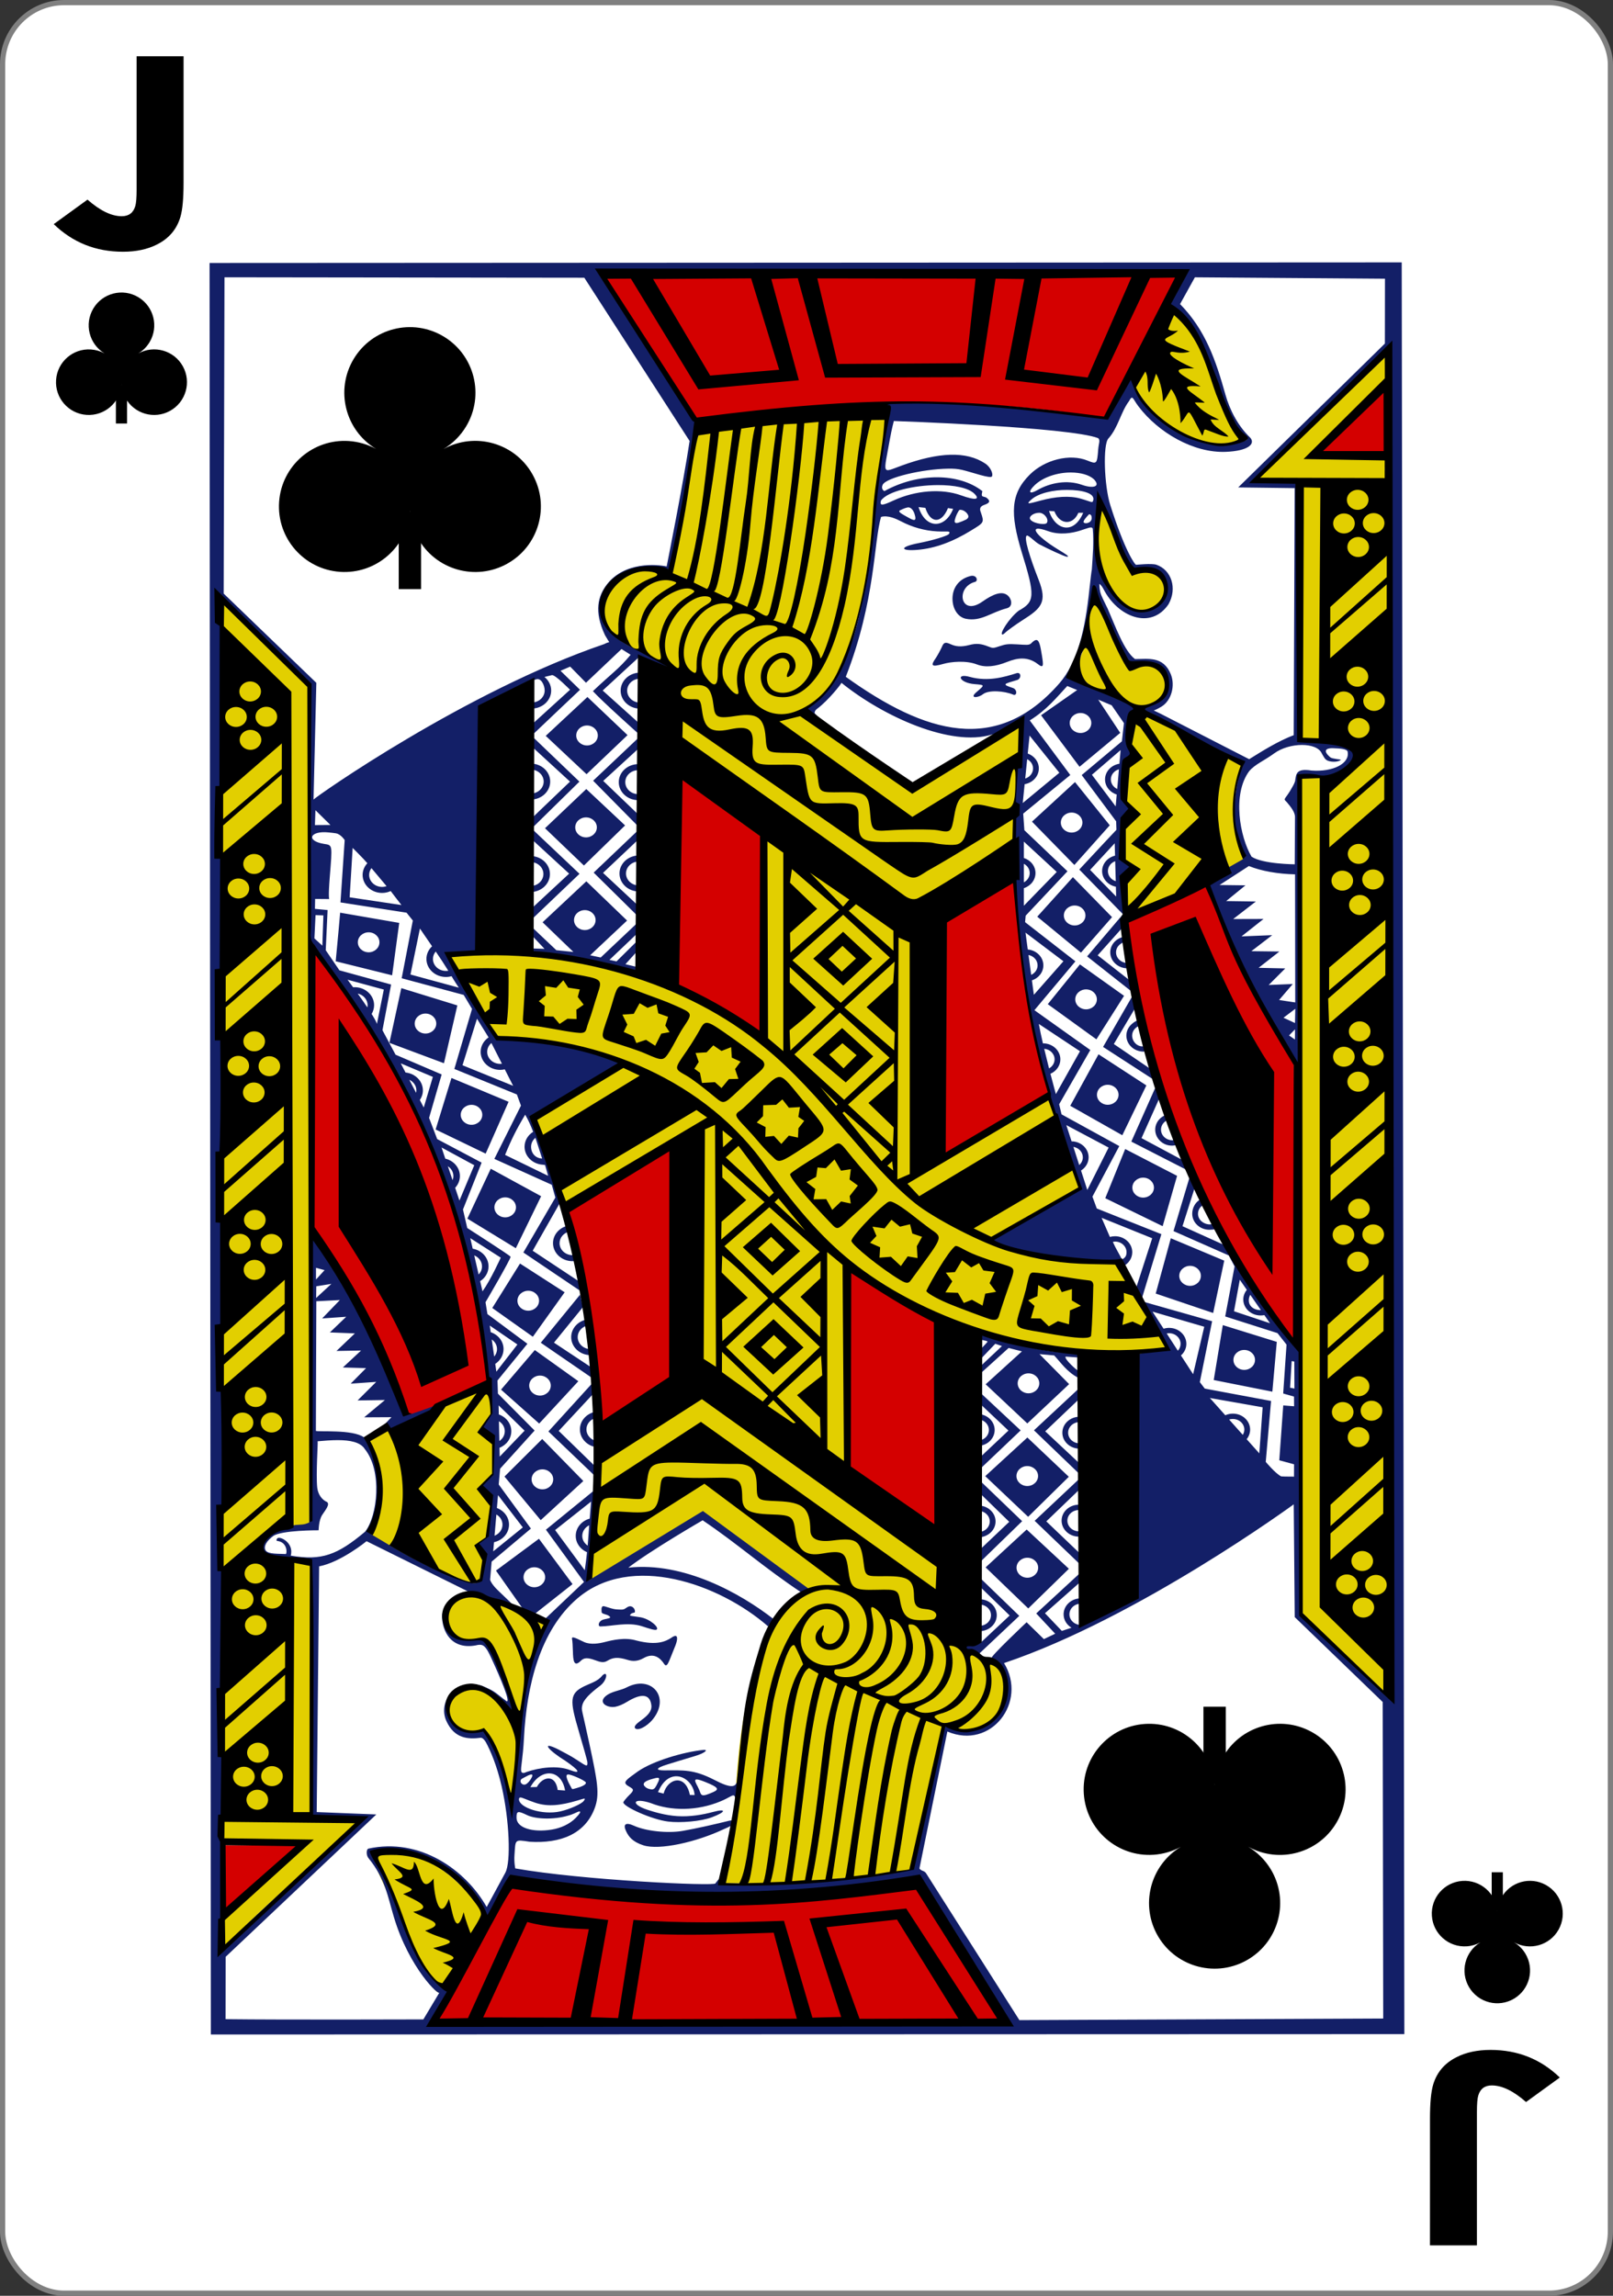 <svg height="333" width="234" xmlns="http://www.w3.org/2000/svg"><rect width="100%" height="100%" fill="#333333" stroke="none"/><g transform="translate(0 -719.362)"><rect fill="#fff" height="332.244" rx="8.919" ry="8.946" stroke="#808080" stroke-width=".756" width="233.244" x=".378" y="719.74"/><g stroke-width="3.181"><g transform="matrix(.019 0 0 .019 -28.915 764.98)"><path d="m2406.706 536.549h85.256v295.685h-85.256z"/><path d="m2917.856 395.129c67.135 120.805 23.601 273.145-97.235 340.262-120.836 67.117-273.216 23.595-340.35-97.21-17.88-32.173-28.44-67.893-30.889-104.572-9.342 137.921-128.747 242.091-266.662 232.714-137.914-9.378-242.111-128.752-232.731-266.631s128.786-242.049 266.7-232.671c36.206 2.462 71.443 12.765 103.725 30.222-118.192-70.886-156.875-224.529-85.945-343.146 70.93-118.617 224.613-157.29 343.261-86.378 118.647 70.912 157.33 224.555 86.4 343.171-21.341 35.69-51.243 65.5-86.812 86.883 121.024-66.97 273.404-23.448 340.538 97.356z"/></g><g transform="matrix(.019 0 0 -.019 170.674 1006.744)"><path d="m2406.706 536.549h85.256v295.685h-85.256z"/><path d="m2917.856 395.129c67.135 120.805 23.601 273.145-97.235 340.262-120.836 67.117-273.216 23.595-340.35-97.21-17.88-32.173-28.44-67.893-30.889-104.572-9.342 137.921-128.747 242.091-266.662 232.714-137.914-9.378-242.111-128.752-232.731-266.631s128.786-242.049 266.7-232.671c36.206 2.462 71.443 12.765 103.725 30.222-118.192-70.886-156.875-224.529-85.945-343.146 70.93-118.617 224.613-157.29 343.261-86.378 118.647 70.912 157.33 224.555 86.4 343.171-21.341 35.69-51.243 65.5-86.812 86.883 121.024-66.97 273.404-23.448 340.538 97.356z"/></g><g transform="matrix(.038 0 0 .038 -33.611 773.187)"><path d="m2406.706 536.549h85.256v295.685h-85.256z"/><path d="m2917.856 395.129c67.135 120.805 23.601 273.145-97.235 340.262-120.836 67.117-273.216 23.595-340.35-97.21-17.88-32.173-28.44-67.893-30.889-104.572-9.342 137.921-128.747 242.091-266.662 232.714-137.914-9.378-242.111-128.752-232.731-266.631s128.786-242.049 266.7-232.671c36.206 2.462 71.443 12.765 103.725 30.222-118.192-70.886-156.875-224.529-85.945-343.146 70.93-118.617 224.613-157.29 343.261-86.378 118.647 70.912 157.33 224.555 86.4 343.171-21.341 35.69-51.243 65.5-86.812 86.883 121.024-66.97 273.404-23.448 340.538 97.356z"/></g></g><path d="m23.441 846.622q0 3.884-.405 5.634-.704 3.051-2.987 4.524-1.814 1.195-4.353 1.195-5.185 0-8.834-4.545l4.311-4.033q2.411 2.731 4.375 2.731 1.344 0 1.728-1.664.171-.726.171-2.71v-21.958h5.996z" transform="scale(1.136 .881)"/><path d="m-182.614-1165.378q0 3.884-.405 5.633-.704 3.051-2.987 4.524-1.814 1.195-4.353 1.195-5.185 0-8.834-4.545l4.311-4.033q2.411 2.731 4.375 2.731 1.344 0 1.728-1.664.171-.726.171-2.71v-21.958h5.996z" transform="scale(-1.136 -.881)"/><g stroke-width="5.679" transform="matrix(.314 0 0 .315 .259 720.766)"><path d="m202.656 912.658c-2.876 3.776-15.276-22.612-23.231-42.612-3.908-9.825-9.14-17.927-6.973-20.506 5.694-5.293 20.413-.533 31.108 7.049 11.431 8.103 19.492 20.009 19.492 20.009zm-100.335-19.672-.326-14.718c9.868-8.159 23.95-19.946 38.299-35.18l-37.175.17-2.901-12.8.403-559.191s40.7 38.928 41.745 38.941c.611.008-.262 232.167-.252 387.411.334.733-21.479.249-22.926 10.405-.956 6.711 23.653 5.814 24.04 6.262-.15 69.782-1.268 119.879-.742 119.881 18.682.023 22.604.711 22.604.711-21.105 20.042-43.029 36.43-62.768 58.109zm132.913-71.683c-3.279-6.027-8.476-29.19-12.481-28.642-18.389 5.588-24.277-19.391-5.254-20.653 7.204-.478 15.234 8.171 19.73 18.926 2.159 5.635-.111 32.625-1.995 30.369zm4.193-34.724c-5.412-8.156-10.557-37.941-20.44-36.265-9.021 1.878-14.784-5.402-13.895-11.772 4.652-17.89 37.675-.848 46.342 3.286-4.309 8.981-10.413 31.38-12.006 44.752zm-69.197-81.765c-2.357-.894 3.688-9.873 3.764-20.222.086-11.734-5.699-24.698-5.011-26.579 21.651-15.595 51.081-32.39 56.413-23.439 5.446 38.075 2.573 59.233-3.638 87.644l-4.077 1.959s-6.831-1.193-11.901-3.607l-26.616-12.368zm348.281-286.916c-3.962-29.329-.987-74.954 4.717-93.002 2.191-6.107 43.34 19.222 46.625 21.11 3.078 1.769 4.564 1.504 2.69 9.214-2.165 8.907-1.843 19.387 1.184 31.321 1.131 4.457 2.012 6.189-1.025 8.137-3.158 2.026-53.149 26.183-54.192 23.219zm-19.369-121.722c.856-1.879 4.288-23.826 5.34-23.909 3.453-.271 8.482 21.506 17.271 28.701 16.615-1.745 18.547 8.618 15.29 13.622.802 2.2-5.373 6.97-11.133 6.505-14.316-5.167-33.625-9.746-26.769-24.919zm-222.165-18.144c-4.679-3.045 4.236-24.911 29.523-19.86 10.907-18.863 11.561-61.43 16.824-64.061 7.921-2.684 88.655-23.223 86.225-5.236-2.608 19.309-6.905 112.354-37.328 135.178-3.057 3.336 48.041 35.267 48.041 35.267s53.982-30.877 50.901-30.42c-1.331.33-2.419 26.319-3.267 68.347-.819 40.565 5.582 69.614 18.933 112.539-1.713 5.192 10.223 31.156 23.573 56.904 15.139 29.199 35.637 58.68 35.637 58.68-35.293-10.998-67.737-6.77-107.314-19.348l-2.139 144.2s20.476 9.88 24.423 14.419c1.929 2.218 2.143 5.303 2.359 8.098.84 10.89-9.17 23.83-28.164 19.539-5.984 19.198-14.594 64.357-14.921 64.338-29.012 3.562-58.414 7.394-87.796 5.912 0 0 4.414-14.5 6.13-36.308.625-7.947 1.073-16.5 2.095-25.598 3.766-33.516 14.522-70.11 31.806-72.438-3.411 1.241-43.805-30.94-49.319-33.246-22.752 10.902-52.654 29.203-52.654 29.203s3.976-26.553 4.191-54.389c.231-29.837-2.011-62.82-3.02-71.401-7.771-49.18-29.51-93.956-47.075-127.462-7.059-13.465-17.614-35.004-17.614-35.004 25.973-2.725 55.377-1.38 101.248 11.302 0 0-2.372-145.538-2.392-144.729.415 1.297-11.787-4.647-22.963-11.207-5.987-3.514-5.359-12.839-5.943-13.218zm229.071-32.351c.191-1.479.953-17.917.953-17.917 7.174 7.767 12.932 30.522 14.362 30.139 0 0 9.227-1.323 12.093 1.493 9.346 9.186.128 20.009-9.22 17.971-9.3-2.212-19.507-16.882-18.188-31.687zm94.724 493.539s-2.081-256.839-1.849-386.202c10.01-1.493 20.363 4.652 29.753-8.456-4.947-9.47-19.099-6.603-29.742-8.528l.072-119.273s-17.756-.307-17.772-1.381c-.011-.983 9.164-8.925 26.534-25.608 2.089-2.007 5.633-5.486 7.875-7.732 8.766-8.782 22.686-23.406 23.346-22.814 5.449 4.27 4.87 11.201-20.488 32.845-18.482 15.775-19.193 14.719 1.229 14.479 19.47-.305 21.948-1.794 19.207 4.663.037 2.637 2.259 4.698 1.735 5.109-.567.446-.671 561.117-.671 561.117zm-58.635-598.273c.133.329 2.685 1.225 5.43 4.028 11.199 16.952 16.993 38.422 25.791 53.237-18.276 7.456-43.588-9.173-49.68-23.696-7.399-18.281 14.361-43.644 18.459-33.568z" fill="#e2cf00"/><path d="m96 116.633.591 815.729 551.409-.166-1.217-815.834zm182.686 171.388c.745 1.314 1.968 3.208 1.968 3.208s-1.333.315-2.263.873c-63.959 21.716-133.166 70.185-134.362 71.612l1.298-53.742-42.811-41.11.37-145.634 166.25.2 48.651 75.188c-2.958 19.679-10.605 57.768-10.605 57.768-4.474-1.001-19.571-2.327-27.741 8.44-3.898 5.137-5.985 12.141-.753 23.197zm311.442 167.988 6.327-7.363-11.133.455 7.656-7.63-12.318-.277 9.615-7.504-12.962-.154 9.645-7.381-14.192.573 10.178-8.03-14.027.038 10.473-8.079-13.722-.19 8.927-7.256-11.979-.145 13.552-8.745c5.78 2.336 13.537 3.667 21.339 3.83l.08 58.986zm9.857-102.272c31.659.137 38.447-15.44.191-17.966 0 0-2.884-77.351-1.978-109.367.014-3.909.419-8.301.419-8.301l-20.839-.515s55.949-55.512 61.221-60.025c4.507 186.826 3.679 620.583 3.679 620.583l-42.635-39.414-.298-122.646c-14.27-13.359-22.429-32.826-30.916-45.439l-23.331-10.481 5.513-17.28-2.342-4.918-7.322 24.448 25.523 11.215 2.697 5.062-4.333 23.039 24.16 7.67 4.178 5.304-1.547 22.502 4.998 1.417.043 4.459-5.016-.396-1.827 25.263 6.822 1.855-.025 5.705c-.008-.1-3.976.018-5.929-.142-2.693-1.346-7.125-6.674-7.125-6.674l2.45-28.055-30.629-5.697-2.276-2.975 5.675-28.036-32.156-9.106c3.29 7.49 7.657 14.498 11.289 21.872-4.42 1.174-9.033 1.433-13.506 2.311-1.26 37.884.078 77.306-1.252 112.936-25.893 1.69-13.743-.567-25.001-.42-4.407-.005-7.986 3.284-7.991 7.346-.003 2.596 1.452 4.876 3.656 6.19l-4.465 1.466-7.79-8.146 16.325-14.392-.091-4.144-20.272 18.636 8.75 9.333-5.216 2.486-7.986-7.771s-17.235 16.211-16.165 16.509c.534.149 1.488.969 2.131 1.804 12.222 24.397-4.519 36.026-24.721 29.255-5.172 22.434-10.1 42.678-14.174 65.917-15.115 5.239-86.157 8.191-86.941 6.983 0 0-1.796-1.586-1.873-2.373.323-1.039-2.039 2.159-2.039 2.159-.002 1.385-61.924-1.496-92.456-6.897 0 0-.621-2.701-.366-6.261.511-7.141-.088-7.074 6.963-6.027 14.402.907 25.582-3.634 30.04-15.306 2.498-6.539 1.34-12.433-2.433-29.937-3.665-16.998-3.706-15.167-3.265-17.463.519-2.696 3.68-5.701 8.222-9.088 3.424-2.553 3.772-7.382 1.017-4.713-1.898 2.543-5.23 3.448-8.216 4.869-7.013 3.372-6.787 6.633-2.668 20.594 1.933 6.55 3.954 13.609 4.019 14.432.204 2.565-.795 1.516-4.966-1.132-2.671-1.805-5.752-3.298-8.495-4.784-8.383-4.132-4.67.386 3.397 5.348 6.342 4.343 7.39 6.213 1.916 4.131-5.64-2.133-13.745-1.222-20.084.967-1.245.64-2.164.564-2.361-.483-.28-1.635.81-5.739 1.292-15.221 1.22-23.98 7.384-49.533 24.714-64.283 24.808-21.115 65.506-6.719 88.07 12.897l2.448-3.42c-15.15-11.75-41.417-26.417-67.024-23.605 10.717-8.215 34.349-21.816 34.349-21.816 16.18 10.842 28.109 21.657 45.868 33.398l3.097-1.888-48.845-35.788-52.718 31.944s2.231-30.703 3.071-41.927l-22.878 18.588 17.589 24.071-18.707 17.692s3.157-.405-.301 5.059c-5.274 9.822-8.472 25.655-10.923 41.736.455 12.012-2.775 25.297-3.783 35.879-1.713-9.914-3.748-15.123-7.717-24.123-3.643-8.671-5.072-8.607-9.196-7.346-22.352 1.702-12.181-38.02 14.192-11.998 1.159 1.104 3.067 2.455 3.157 2.196.551-1.593-6.978-22.53-9.895-27.358-3.084-5.101-3.108-5.82-7.698-5.39-8.591.805-11.494-2.017-12.352-10.351 1.165-15.752 19.653-9.074 31.495-4.218 1.07.758-5.551-5.571-7.921-7.801-3.221-3.031-3.739-4.974-3.739-4.974l.712-8.361 18.15-15.231-14.875-20.3.629-7.25 15.955-17.59-16.948-16.999-.203-6.05 13.82-16.902-18.467-13.683-.888-5.451s11.896-20.222 11.578-20.958c-.268-.618-20.015-13.22-20.015-13.22l-1.975-8.514 8.614-21.592-20.524-10.834-3.749-9.762 5.811-20.004-21.292-9.093-6.059-11.282 3.988-21.027-23.869-6.544-6.323-9.255.857-18.494-5.846-.562.088-4.564 6.515.053s-.506-.681.225-9.818c1.244-15.533 1.358-14.936-2.665-15.586-8.476-1.369-6.526-6.166 2.141-5.267 1.33.138 2.455.244 3.404.409 2.282.398 4.035 3.127 4.035 3.127l-1.946 28.686 30.533 4.736 2.894 3.606-5.152 26.581 28.656 7.676 3.851 6.445-8.167 27.643 28.878 11.744 1.898 5.136-12.3 24.53 26.532 11.922 1.653 5.887-14.776 25.293 30.576 20.559s-.816-2.009-2.028-5.362l-24.246-16.002 12.328-21.588s.977 1.58 2.018 1.248c-.612-3.606-1.095-7.232-1.369-10.78l-12.483-30.1 40.557-25.064c-17.347-9.657-39.257-9.363-59.365-13 0 0-.878-2.581-2.387-4.897-5.84-8.656-11.088-19.663-17.602-31.018 4.814-2.085 6.896-1.813 12.063-2.736 0 0 13.158-75.361 23.433-112.183 0 0 1.574.44 2.347.463 4.969.005 8.996-3.711 9.003-8.291.003-2.503-1.204-4.743-3.102-6.264 1.113-.291 2.292-.58 3.536-.851 1.642-.02 8.281 6.751 8.281 6.751l-17.108 15.502-.105 5.134c6.825-6.532 21.822-20.631 21.822-20.631l-9.011-8.748 4.466-1.916 7.303 7.425 16.424-15.518 4.199 2.647c-5.535 6.681-9.136 8.855-17.419 16.748 4.314 4.717 21.032 19.601 21.032 19.601l-.042-5.134-16.479-14.762 16.064-14.738.93-.975s12.729 5.089 13.538 5.079c-5.408-4.113-15.126-7.641-20.403-11.197-23.917-13.037-1.143-39.924 20.924-33.214.625 2.169 12.255-56.76 10.961-60.012 1.182-9.126 1.435-7.837-1.992-13.07-10.245-21.842-40.174-63.19-40.174-63.19l269.843-1.266c-2.816 5.047-5.655 9.141-7.795 15.037 0 0 15.143 14.577 20.662 33.724 3.08 10.684 7.513 20.687 15.3 27.806.121.254-.275.572-.75.87-21.345 6.903-45.638-9.902-53.081-29.05l-12.271 18.378c5.531.582-81.475-9.2-102.828-6.78 1.893.346 4.123 1.795 2.856 7.314-2.186 9.513-6.105 43.904-6.105 43.904-4.338 33.46-7.707 75.509-31.687 89.386 0 0 3.664 3.606 6.827 5.447.077-.048-2.818-2.75-2.911-3.066.016-.972.618-1.589 1.322-2.1 5.082-3.786 11.283-11.64 11.06-11.846 19.752 15.85 50.676 29.514 69.336 23.878 7.361-1.414 10.636-7.948 14.533-2.64-5.108 28.782-4.809 60.451-2.874 85.326 2.973 55.444 16.21 87.23 29.314 126.521-6.77 2.194-41.532 23.611-41.532 23.611-.215 2.731 41.882 11.689 58.404 10.13 0 0 3.395 3.055 3.409 2.41-.094-.167-.214-.39-.325-.601 2.452-1.254 4.11-3.667 4.114-6.435.005-4.062-3.547-7.36-7.954-7.366-.827-.001-1.628.114-2.379.327-2.069-4.693-3.831-8.802-3.831-8.802l23.376 9.411-7.656 23.575 2.55 5.242 9.344-30.704-29.839-11.821-2.012-5.452 12.412-23.284-26.675-14.609-1.117-4.64 14.401-24.993-25.823-18.331 18.942-22.496-23.25-18.043.265-2.987 19.314-20.438-19.91-18.909-.543-7.642 21.753-17.778-18.728-25.138c7.828-4.831 12.204-10.35 17.337-15.847l4.574 1.852-16.679 11.614 17.769 23.726 18.802-15.605-10.158-15.31 6.202 2.605 5.673 8.204-.94 8.376-18.574 15.545 15.916 21.307.125 3.903s-9.931 10.492-17.161 18.294l20.184 20.576-16.56 19.421 20.776 16.343-.579-4.895-15.326-11.953 11.795-13.137c.855-7.924-.992-21.528 3.41-27.492-7.09-6.413-3.359-21.837.137-26.833-6.773-7.408-2.872-23.647 1.456-24.327-5.17-5.988-3.093-18.111 1.24-22.05 1.387-.68-18.475-7.309-30.998-15.258 10.455-17.875 8.047-34.707 11.344-40.769 4.497 12.007 10.254 24.78 15.23 33.976.524.954 1.634.741 3.289.77 20.724 1.725 18.727 17.469 3.179 21.484 0 0 31.578 21.733 47.591 24.155.167.386.047.898-.491 1.921-2.28 4.329-3.603 11.822-3.952 18.415-1.168 9.807 3.955 24.865 3.955 24.865l-6.569 3.73c-1.314 5.178-8.647 5.277-9.362 8.966 1.528 15.852 35.024 76.59 42.104 83.457 2.748-43.309-2.318-90.327.312-133.551zm-7.821 110.441 5.45-4.117-.139 6.554zm5.3 10.045-2.742-1.888 2.767-2.821zm-337.83 76.894c.507 2.985 1.106 5.945 1.763 8.844-3.864.927-6.717 4.157-6.722 8.008-.005 4.58 4.026 8.307 8.995 8.313.71.001 1.39-.095 2.053-.238 1.409 4.574 2.761 8.516 3.811 11.414l1.823 1.203c-4.901-15.794 4.654-24.274-9.426-37.407-.208-.656-1.242-.473-2.296-.138zm291.594-427.879 87.82.637-.042 29.871-67.77 66.235 26.093.328-.438 113.748c-7.158 2.731-13.984 6.971-20.587 11.069l-41.13-21.037-2.962-1.4s1.137-.296 3.553-1.752c4.659-2.807 6.445-9.719 4.338-14.917-3.446-8.498-10.59-6.975-16.539-7.001-4.937-3.523-9.148-15.294-12.606-23.149-1.599-3.412-3.127-6.027-3.523-8.006-.366-1.829-.352-3.427-.352-3.427s.8.23 1.966 2.438c6.539 12.738 21.852 18.909 30.009 6.882 4.135-7.376 1.299-15.809-5.627-18.174-2.12-.724-9.334.034-9.334.034-.421.232-5.219-6.254-11.979-27.56-2.776-8.8-3.48-27.885-.82-30.626 4.505-5.025 5.674-12.091 9.488-17.163 1.733-3.186 1.639-1.198 4.346 2.362 9.225 12.135 25.46 21.551 40.332 20.976 10.559-.408 13.822-3.724 11.329-6.532-5.786-5.461-9.563-13.122-11.455-19.83-4.402-15.612-9.073-29.539-20.952-41.684zm-44.688 74.052c1.11.968.231 2.456.025 5.149-.52 6.839-.681 6.918-4.943 5.188-8.177-3.317-19.752-.439-26.738 6.528-8.81 8.787-9.103 17.841-3.634 35.725 6.246 20.115 6.093 22.768-1.439 26.87-4.53 3.547-9.176 10.986-7.443 10.965.241-.002.87-.449 1.386-.989.517-.54 4.655-3.601 7.842-5.605 8.745-5.498 11.485-8.309 7.486-18.486-3.948-10.044-7.127-19.861-5.476-20.468.789-.29 3.8 2.981 5.663 3.97 3.816 2.025 11.871 5.77 12.859 5.765 1.364-.008-.092-.911-4.018-3.292-10.507-6.377-14.805-12.146-4.663-8.488 5.434 1.96 11.185.827 14.431-.148 3.782-1.135 5.758-2.282 6.158-.968.541 6.193.005 12.572-.418 18.795-.124.398-.641 4.634-1.154 9.396-1.947 18.087-5.317 33.323-13.955 43.129-28.9 32.807-61.723 23.195-98.57-3.136 13.808-35.111 12.897-62.49 16.311-73.631 3.185-.879 6.916.849 9.232 2.053 5.135 2.699 10.977 4.327 16.591 4.614 5.226.267 6.136-.415 5.667 1.013-.363 1.099-8.79 3.369-13.949 4.352-9.387 1.788-8.702 3.79-.799 3.141 8.314-.682 16.344-3.715 24.864-8.922 5.901-3.606 6.117-3.611 4.54-8.146-.38-1.092-1.177-2.727 1.634-3.676 2.915-.984 2.506-2.081.852-3.302-.406-.299-1.452-.372-1.872-.678-.525-.381.04-2.081.034-2.312-10.722-8.381-29.651-8.605-45.22-.035-.777-.259-1.585-1.382-.821-2.917 1.64-3.298 18.387-7.232 30.273-7.395 5.42-.074 6.479.562 14.639 2.87 3.355.949 5.231 1.197 5.537.727.696-1.069-.509-4.257-3.086-5.964-8.708-5.767-21.399-5.326-38.734.989-9.278 3.38-8.312 4.545-5.292-12.316.838-4.678 1.801-8.251 1.801-8.251s81.069 2.757 94.396 7.887zm-12.499 15.823c4.287.031 8.204 1.026 10.485 3.075 3.334 3.409-.173 4.468-5.476 2.606-6.785-2.383-14.507-1.042-20.494 2.377-3.842 2.194-4.665 1.015-1.43-2.134 3.917-3.809 10.654-5.969 16.915-5.924zm-61.658 5.795c7.475-.038 14.32 1.206 17.129 4.119 2.565 2.66.09 2.927-6.321.608-9.026-3.265-21.072-2.251-31.015 2.289-5.111 2.334-6.679 2.806-5.994.143 3.004-4.313 15.276-7.104 26.201-7.159zm59.79 2.219c7.123.023 13.173 1.537 12.046 4.969-.403 1.222-.753.484-5.846-.968-5.086-1.45-11.595-.913-18.13.834-6.098 1.63-7.266 2-4.527-.426 3.328-2.949 10.171-4.431 16.457-4.409zm14.503 3.317c7.199 10.253 8.452 25.278 16.114 33.424 14.2-2.418 20.9 9.894 8.944 18.073-6.079 3.102-13.478.751-18.911-7.47-5.178-7.832-6.602-12.571-6.762-17.539.485-10.427-.145-16.01.615-26.488zm-83.119 4.602 3.143.349c2.273 7.134 7.383 7.571 10.457.103l2.377.363c-3.626 9.152-12.687 9.519-15.977-.815zm-4.87.129c1.31-.067 2.399 1.206 2.977 2.886 1.217 3.796-.172 3.316-3.016 1.708-2.878-1.617-5.092-2.688-3.432-3.337 1.242-.61 2.22-1.022 3.471-1.257zm27.002 2.465c1.084 1.242 1.328 2.194-.07 3.092-1.37.66-2.377 1.075-3.7 1.512-1.267.353-2.045.071-1.512-1.608.335-1.441 1.321-3.5 2.058-4.306 1.231-.202 2.548.601 3.223 1.31zm38.131-.825 2.492.168c2.604 6.523 8.713 6.342 11.075.689l2.231-.013c-4.221 10.091-12.774 8.256-15.798-.845zm-4.496.85c2.389 0 4.709 3.173 3.397 4.793-1.325 1.016-7.214-.149-7.734-2.156-.204-1.21 1.948-2.637 4.337-2.637zm23.062.644c1.155.254 1.076 1.057 1.106 1.187.604 2.67-2.859 3.598-3.636 2.578-.426-.562 1.399-2.695 2.53-3.765zm-54.92 28.487c-5.837 1.498-8.556 6.139-8.197 11.324.291 4.193 2.651 7.614 6.106 8.339 6.961 1.462 11.784-3.01 18.899-4.811 3.076-.736 2.362-4.391.397-5.98-2.525-2.043-6.405-.775-11.613 2.889-10.218 7.189-12.654-6.66-3.344-9.097 1.443-.377.784-3.443-2.249-2.665zm-302.295 318.547 3.968 1.057-3.972 4.325s.022-3.741-.001-5.382zm11.034 14.826-8.188 8.467 11.109-.758-7.545 7.204 11.56.444-8.51 8.089 11.363-.198-8.412 7.809 10.721.294-7.095 7.149 11.798-.821-8.622 8.548 12.636-.191-9.589 7.971 12.605-.066-3.791 3.968 3.353 1.558c3.431-1.467 23.204-7.109 23.865-11.374-4.363-1.084-17.224 4.929-18.072 3.927-5.125-20.957-27.284-67.318-41.924-80.847l-1.185 131.047c-.347.296-.753.412-1.155.588-2.193.961-5.047.391-6.979 1.106-7.433-.365-19.869 11.068-13.382 13.346 3.393.694 22.175 3.684 22.226 4.546 2.249 37.954-1.528 76.103.128 116.616 5.253.725 22.426 1.648 22.426 1.648s-63.074 60.502-64.307 59.281c1.563-64.925.971-191.852-.264-192.323.016-3.807 1.473-11.827 1.473-11.827l-.785-403.788s-.364-1.806-1.12-2.959c-1.291-1.97-1.384-2.475-1.47-8.529-.497-3.741.088-4.714.088-4.714h0l43.034 41.998.344 117.308s40.242 55.616 49.594 81.258c20.528 38.187 18.22 93.8 30.669 115.106.261 0.0.51-.01.766-.028.298 3.104.333 4.35.824 4.835.926 6.942 1.931 16.426 1.931 16.426l-4.521 6.6 5.025 5.951.008 15.853-6.72 6.282 6.13 7.183-1.731 14.8-4.794 3.927 2.715 3.381s.443 5.334-.651 11.439c-.744 4.146-5.178 3.582-14.397-.753-13.064-4.582-26.432-12.77-36.751-18.945.629-7.706 11.008-25.268-3.373-44.666-5.323-3.685-20.794-2.353-22.147-2.909l.206-59.694m-.011-6.893 6.975-1.114-7.047 6.488zm332.514-297.586c-.569.06-1.282.548-2.201 1.499-.967 1.002-2.514.726-6.434.503-4.197-.239-5.264-.134-8.031.786-3.154 1.049-3.222 1.048-5.408.188-3.416-1.344-5.555-1.504-8.697-.686-3.856 1.003-6.289.725-8.665-.356-2.405-1.094-3.168-.876-4.008 1.136-.352.844-2.065 4.122-2.858 5.236-2.577 3.622-1.956 4.227 3.433 2.706 3.703-1.045 10.527-1.702 15.603.244 3.859 1.479 8.459 1.013 13.96-1.184 4.826-1.928 9.584-2.535 14.202 1.053 2.69 2.09 2.547.509 1.862-3.811-.766-4.83-1.302-7.467-2.759-7.314zm-182.885 15.017c-4.969-.005-9.012 3.696-9.019 8.276-.005 4.58 4.026 8.307 8.995 8.313 2.356-1.803 3.596-16.251.025-16.589zm173.822.276c-5.48 1.709-13.01 3.997-21.485 1.694-6.659-1.882-5.072 2.734 2.162 3.32 5.028.407 4.688.405.76 3.784-3.309 2.847.831 2.645 3.093.874 2.669-2.088 9.907-1.537 13.991.182 1.792.754 1.994-2.372-.142-3.063-5.375-1.737-4.085-1.867 1.784-3.62 2.175-.451 2.262-3.929-.164-3.172zm-173.826 2.501c2.842.989 1.051 10.604-.016 11.034-3.306-.005-5.99-2.485-5.986-5.532.005-3.047 2.696-5.506 6.002-5.502zm-48.017.287c2.298-.721 3.905 2.798 3.902 5.169-.005 3.047-2.682 5.521-5.985 5.517-4.036-3.641-4.769-7.693-.088-9.969.676-.235 1.399-.475 2.172-.717zm23.655 8.15-19.261 17.901 18.853 17.647 18.936-17.992zm227.824 7.376c2.755.003 4.981 2.076 4.977 4.615-.003 2.539-2.236 4.591-4.991 4.588-2.755-.003-4.997-2.061-4.994-4.6.003-2.539 2.25-4.606 5.007-4.603zm-228.006 5.745c2.755.003 4.981 2.076 4.978 4.615-.003 2.539-2.235 4.591-4.991 4.588-2.755-.003-4.981-2.061-4.978-4.6.003-2.539 2.236-4.606 4.991-4.603zm204.455 4.645 13.755 17.116-16.91 13.941.876-8.676c3.726-.617 6.553-3.63 6.558-7.243.005-3.137-2.124-5.808-5.121-6.867zm-229.464.669-.202 4.654 17.34 15.874-17.207 16.418.14 4.549 21.416-20.961zm49.075.074-21.252 20.046 20.444 20.637.268-5.224-16.054-15.332 16.407-14.977zm306.256 3.582c4.324-.002 8.022 1.31 9.148 3.914.885 1.464 1.357 2.728 2.65 3.276 2.52 1.068 5.944.339 6.109-.443.298-.002-4.021-.386-4.755-.997-3.374-2.808-2.8-4.573 1.993-4.216 1.544.066 5.858.13 5.953 1.687.951 5.366-6.797 9.285-16.701 8.554-7.064-1.085-7.099 1.425-7.597 4.9-.312 1.141-1.401 2.983-2.287 4.441-2.504 4.125-3.328 3.548-1.587 5.147 1.687 2.032 3.87 4.557 3.834 6.925l-.108 21.762s-14.821-.077-19.968-3.516c-5.383-9.079-9.023-28.648-1.084-39.379 2.774-3.216 6.835-4.747 11.511-8.153 3.605-2.626 8.568-3.902 12.889-3.903zm-83.804 2.346-.546 6.289c-3.766.586-6.651 3.59-6.656 7.228-.005 3.226 2.261 5.96 5.398 6.957l-.48 5.464-10.974-14.56zm-43.169 4.196c1.623.836 2.717 2.428 2.714 4.267-.003 2.162-1.513 4.003-3.622 4.649zm-229.352 2.02c-7.613 3.634-5.016 17.752-.025 16.589 4.969.005 8.996-3.711 9.003-8.291.005-4.58-4.01-8.292-8.979-8.298zm49.678.27c-4.969-.005-9.012 3.696-9.019 8.276-.005 4.58 4.026 8.307 8.995 8.313 6.61-1.909 2.889-16.314.025-16.589zm222.065 2.37-.795 9.051c-1.749-.805-2.945-2.466-2.942-4.387.003-2.196 1.573-4.049 3.737-4.664zm-271.747.138c3.306.005 5.974 2.47 5.97 5.517-.005 3.047-2.681 5.521-5.985 5.517-1.97.356-3.208-10.084.016-11.034zm49.678.27c4.008.305.667 9.7-.016 11.034-3.306-.005-5.99-2.485-5.986-5.532.005-3.047 2.696-5.506 6.002-5.502zm201.783 5.483-19.881 18.216 19.582 19.945 16.346-18.265zm-225.803 3.195-19.066 18.052 17.974 17.166 19.018-18.457zm-125.137 9.742 6.945 6.809-7.183.052zm349.373 1.097c2.755.003 4.981 2.076 4.978 4.615-.003 2.539-2.235 4.591-4.991 4.588-2.755-.003-4.981-2.061-4.978-4.6.003-2.539 2.236-4.606 4.991-4.603zm-224.352 2.221c2.755.003 4.998 2.061 4.994 4.6-.003 2.539-2.252 4.606-5.007 4.603-2.756-.003-4.981-2.076-4.978-4.615.003-2.539 2.235-4.591 4.991-4.588zm24.603 5.404-21.072 20.016 20.299 19.976.284-4.729-16.266-15.122 16.538-15.563zm-49.483-.031.204 5.074 16.869 15.453-17.777 16.432.71 4.43 21.855-20.781zm227.142 5.769 15.209 13.98-15.202 15.564-.005-8.092c3.129-.993 5.38-3.737 5.385-6.959.005-3.226-2.249-5.949-5.381-6.942zm41.989.771.155 5.705c-3.424.824-5.967 3.68-5.971 7.094-.005 3.549 2.729 6.516 6.358 7.214l.124 4.519-12.036-12.265zm-352.081 2.142s5.077 5.002 6.798 7.049c-1.351 1.447-2.187 3.314-2.19 5.372-.005 4.58 4.026 8.307 8.995 8.313 1.431.002 2.774-.318 3.975-.866.922 1.265 4.975 6.446 4.975 6.446l-23.938-3.572zm132.301 3.477c-4.969-.005-9.012 3.696-9.019 8.276-.005 4.58 4.026 8.307 8.995 8.313 9.04-1.685 7.279-16.181.025-16.589zm-50.134.255c-4.969-.005-9.012 3.696-9.019 8.276-.005 4.58 4.026 8.307 8.995 8.313 4.969.005 8.996-3.711 9.003-8.291.005-4.58-4.01-8.292-8.979-8.298zm270.131 2.383.264 9.203c-2.111-.651-3.629-2.496-3.626-4.658.003-2.067 1.393-3.832 3.362-4.545zm-220.0.14c5.818 1.96 4.031 11.405-.016 11.034-3.306-.005-5.99-2.485-5.986-5.532.005-3.047 2.696-5.506 6.002-5.502zm-50.134.255c3.306.005 5.974 2.47 5.97 5.517-.005 3.047-2.68 5.521-5.985 5.517-3.306-.005-5.99-2.485-5.986-5.532.005-3.047 2.696-5.506 6.002-5.502zm227.931.8c1.622.836 2.717 2.429 2.714 4.267-.003 1.833-1.092 3.437-2.71 4.275zm-301.41 1.993 6.992 8.31c-.646.22-1.34.344-2.069.343-3.306-.005-5.99-2.485-5.986-5.532.002-1.162.394-2.234 1.063-3.121zm324.09 4.159-16.477 18.205 20.19 16.553 14.357-16.346zm-224.808 1.921-20.207 18.861 14.232 13.663-7.882-.805-11.386-10.733-.266 3.558 6.196 6.553-6.621-.218 1.152 2.839c16.345.442 31.892 4.895 47.745 7.811l.972-1.965-5.878-1.396 5.563-6.118-.059-4.654-9.623 9.476-3.257-.695 13.635-12.924-.907-3.949-16.766 15.773-4.869-1.027 17.043-15.983zm225.62 11.141c2.755.003 4.981 2.061 4.978 4.6-.003 2.539-2.236 4.591-4.991 4.588-2.756-.003-4.997-2.061-4.994-4.6.003-2.539 2.251-4.591 5.007-4.588zm-226.323 2.114c2.755.003 4.981 2.061 4.978 4.6-.003 2.539-2.235 4.591-4.991 4.588-2.755-.003-4.981-2.061-4.978-4.6.003-2.539 2.236-4.591 4.991-4.588zm-113.039 1.185s-1.314 15.108-2.052 22.381l26.068 6.457 3.276-24.136zm-11.37 1.127 3.632.124-.476 13.931-3.676-3.337zm48.236 6.168s2.617 3.887 5.608 8.173c-1.614 1.495-2.611 3.547-2.614 5.822-.005 4.58 4.024 8.307 8.995 8.313.914.001 1.792-.124 2.623-.357 1.17 2.042 3.348 5.288 3.348 5.288l-22.338-6.062zm279.774 1.884 17.523 13.187-13.655 15.446-.903-6.637c3.076-1.02 5.283-3.728 5.287-6.914.005-3.823-3.16-6.959-7.205-7.32zm-303.459-.141c2.755.003 4.981 2.061 4.977 4.6-.003 2.539-2.236 4.606-4.991 4.603-2.755-.003-4.997-2.076-4.994-4.615.003-2.539 2.252-4.591 5.007-4.588zm350.626 1.879c-4.407-.005-8.002 3.269-8.008 7.331-.005 4.062 3.58 7.375 7.987 7.381 1.74 1.181 2.239-12.628.022-14.712zm-.003 2.462c.47 2.19 1.037 10.305-.014 9.788-2.932-.003-5.323-2.213-5.319-4.915.003-2.702 2.401-4.876 5.333-4.873zm-319.639 4.508c1.991 2.901 4.059 6.024 5.802 8.849-.36.062-.729.089-1.108.089-3.306-.005-5.99-2.485-5.986-5.532.002-1.291.483-2.469 1.292-3.406zm273.862 1.591c2.399.47 4.199 2.426 4.195 4.779-.003 1.918-1.212 3.578-2.954 4.38zm23.758 4.337-14.848 18.312 22.471 16.195 12.766-20.041zm-338.358 7.053 16.754 4.539-3.182 15.804c-.265-.922-1.199-2.592-2.453-4.582.722-1.193 1.144-2.56 1.146-4.022.005-4.58-4.01-8.292-8.979-8.298-.239-0-.482.013-.717.028-1.492-2.032-2.569-3.471-2.569-3.471zm24.834 3.873-5.492 25.199 25.2 9.383 6.178-26.624zm316.375.577c2.755.003 4.981 2.061 4.978 4.6-.003 2.539-2.236 4.591-4.991 4.588-2.755-.003-4.997-2.061-4.994-4.6.003-2.539 2.25-4.591 5.007-4.588zm-336.526 1.921c2.625.584 4.573 2.764 4.569 5.365-.001.344-.05.679-.115 1.006-1.439-2.135-3.004-4.357-4.454-6.371zm357.92 1.119-13.548 23.452 22.957 14.816-1.568-5.017-16.419-11.129 9.58-16.13zm-326.595 8.092c2.756.003 4.981 2.076 4.978 4.615-.003 2.539-2.235 4.591-4.991 4.588-2.755-.003-4.981-2.061-4.978-4.6.003-2.539 2.236-4.606 4.991-4.603zm23.793 2.371 5.346 8.608c-2.212 1.507-3.654 3.917-3.658 6.646-.005 4.58 4.026 8.307 8.995 8.313.744.001 1.459-.096 2.15-.253l3.866 7.586-23.392-9.471zm308.003.447c-2.097-.451-4.108.781-5.546 2.057-1.505 1.336-2.443 3.212-2.446 5.289-.005 4.062 3.563 7.36 7.971 7.366 6.028-1.336 2.81-14.112.022-14.712zm-48.427 1.968 19.006 12.558-11.136 19.743s-1.109-3.992-2.511-9.356c2.704-1.176 4.582-3.705 4.586-6.645.005-4.062-3.563-7.36-7.971-7.366-.034-0-.065-0-.098-0-.743-3.218-1.405-6.321-1.877-8.935zm48.423.494c3.304.934 2.173 9.476-.014 9.788-2.897.414-5.307-2.198-5.303-4.9.003-2.702 2.385-4.891 5.317-4.888zm-301.337 8.284 4.857 9.539c-.271.034-.549.059-.831.059-3.305-.005-5.99-2.485-5.986-5.532.002-1.611.762-3.061 1.96-4.066zm255.39 2.65c2.699.233 4.802 2.322 4.798 4.87-.003 1.77-1.037 3.311-2.563 4.17-.733-2.85-1.5-5.957-2.235-9.04zm25.096 2.537-13.064 23.719 24.054 13.555 11.108-22.94zm-322.375 4.175 14.829 6.233-4.206 14.106-1.803-3.455c.877-1.28 1.405-2.787 1.407-4.412.005-4.279-3.506-7.801-8.018-8.251zm23.429 6.724-7.314 23.726 23.113 11.122 10.588-23.872zm-19.481.832c1.941.912 3.27 2.765 3.267 4.913-.001.376-.054.741-.132 1.096zm322.692 2.311c2.755.003 4.997 2.076 4.994 4.615-.003 2.539-2.25 4.591-5.007 4.588-2.755-.003-4.981-2.061-4.978-4.6.003-2.539 2.236-4.606 4.991-4.603zm21.968 1.336-11.076 24.828 25.336 12.922-1.901-4.532-18.725-9.991 8.06-17.969zm-315.912 7.902c2.755.003 4.981 2.061 4.978 4.6-.003 2.539-2.236 4.591-4.991 4.588-2.755-.003-4.981-2.061-4.978-4.6.003-2.539 2.236-4.591 4.991-4.588zm323.862 4.069c-4.407-.005-7.986 3.284-7.992 7.346-.005 4.062 3.566 7.51 7.971 7.366 8.011-.159 3.948-14.767.022-14.712zm-299.078.465c1.515 2.53 2.648 5.173 3.686 7.886-2.388 1.487-3.964 4.001-3.968 6.856-.005 4.414 3.739 8.034 8.458 8.297.178.01 1.01.121 1.01.121l1.426 5.001-19.89-9.647c2.8-6.905 5.196-11.687 9.278-18.514zm299.075 1.997c2.326.901 2.939 9.516-.014 9.788-2.932-.003-5.307-2.198-5.303-4.9.003-2.702 2.385-4.891 5.317-4.888zm-49.063 2.793 19.547 10.352-9.849 19.519-2.903-8.951c2.112-1.323 3.507-3.544 3.511-6.076.005-4.032-3.511-7.312-7.873-7.366zm-245.271 5.859 3.097 9.552c-3.163-.152-5.111-2.504-5.107-5.456.002-1.632.783-3.089 2.009-4.096zm248.531 4.173c2.489.405 4.378 2.398 4.375 4.809-.002 1.404-.64 2.663-1.666 3.556zm-291.911.278 15.12 8.17-6.848 16.265-1.979-5.872c1.359-1.453 2.187-3.334 2.19-5.402.005-3.867-2.866-7.103-6.748-8.025zm315.853.711-9.202 22.642 26.515 12.882 6.662-23.171zm-312.934 7.924c1.54.998 2.553 2.652 2.551 4.522-.001.666-.142 1.299-.377 1.891zm19.821 1.15-10.799 22.971 22.376 13.628 11.696-23.945zm301.417 4.102c2.755.003 4.981 2.061 4.978 4.6-.003 2.539-2.235 4.591-4.991 4.588-2.755-.003-4.981-2.061-4.977-4.6.003-2.539 2.236-4.591 4.991-4.588zm26.232 10.133c-2.234 1.317-3.563 3.875-3.566 6.498-.005 4.062 3.563 7.385 7.971 7.366.983-.008 1.865-.098 2.651-.265 2.303-2.836-.941-13.721-7.055-13.598zm-320.974-1.046c2.755.003 4.981 2.061 4.978 4.6-.003 2.539-2.235 4.606-4.991 4.603-2.755-.003-4.981-2.076-4.978-4.615.003-2.539 2.236-4.591 4.991-4.588zm326.565 12.229c-.33.159-.722.238-1.184.218-2.928-.129-5.307-2.198-5.303-4.9.002-1.539.776-2.912 1.983-3.808 4.588-3.164 5.243 9.125 4.503 8.49zm-297.106 3.554c.912 3.77 1.913 7.354 2.9 10.692-.406.08-.823.134-1.254.134-3.306-.005-5.99-2.485-5.986-5.532.003-2.518 1.836-4.637 4.34-5.294zm278.062 3.038-6.975 25.467 26.537 8.949 5.116-24.104zm-323.656-.045 14.076 8.979s-4.569 10.116-8.427 15.513l-1.085-4.685c2.335-1.498 3.866-3.975 3.87-6.796.005-4.06-3.14-7.442-7.318-8.16zm297.903 1.575c2.932.003 5.29 2.183 5.287 4.885-.003 1.771-.578 2.501-2.106 3.36-1.163-2.42-2.761-4.815-4.207-8.067.431-.103.559-.179 1.026-.179zm-296.074 6.368c2.116.85 3.596 2.797 3.592 5.063-.002 1.436-.595 2.739-1.569 3.721zm21.153 3.749-12.815 20.461 18.745 13.248 14.688-20.474zm309.582 1.064c2.755.003 4.981 2.076 4.978 4.615-.003 2.539-2.236 4.591-4.991 4.588-2.756-.003-4.997-2.061-4.994-4.6.003-2.539 2.251-4.606 5.007-4.603zm22.957 6.393 3.251 4.658c-1.016 1.231-1.633 2.761-1.635 4.427-.005 4.062 3.58 7.36 7.987 7.366.598.001 1.183-.049 1.743-.163l2.617 3.741-16.638-5.515zm-328.729 5.068c2.755.003 4.981 2.061 4.978 4.6-.003 2.539-2.236 4.591-4.991 4.588-2.755-.003-4.997-2.061-4.994-4.6.003-2.539 2.252-4.591 5.007-4.588zm333.573 1.874 4.909 7.047c-.05.001-.096-0-.147-0-4.648-.087-6.609-3.616-4.762-7.046zm-309.649-.058-18.144 22.121 24.001 16.437-.368-4.894-17.542-11.581 13.379-16.377zm264.488 7.81 23.901 6.95-5.145 21.852-5.623-8.639c1.536-1.341 2.497-3.223 2.5-5.326.005-4.062-3.547-7.36-7.954-7.366-.894-.001-1.755.139-2.558.387zm-260.48 3.484c-4.539.419-8.101 3.938-8.107 8.232-.005 4.58 4.026 8.307 8.995 8.313 2.289.254 2.622-2.97.003-2.777-3.306-.005-5.99-2.485-5.986-5.532.005-2.927 2.485-5.308 5.611-5.488l-.436-2.748c-.028.002-.055-.002-.081-0zm292.95 2.71-4.189 25.291 27.079 5.362 2.052-22.936zm-338.674.207 12.774 8.723-9.725 12.508-.516-3.589c2.317-1.5 3.833-3.988 3.837-6.796.005-3.591-2.472-6.628-5.934-7.784zm313.878 3.531c2.932.003 5.29 2.198 5.287 4.9-.002 1.205-.475 2.298-1.259 3.151l-5.152-7.933c.361-.071.739-.119 1.124-.119zm-85.907 3.214c.576.196 2.213.314 1.953.798-.217.407-4.551 4.783-4.551 4.783l.483 4.084 7.699-8.022 3.093 1.055-10.813 10.105-.51 3.767 14.401-12.998 6.138 1.569-16.749 15.157 19.243 18.023 19.311-18.097-13.678-13.813 6.775.594c2.853 3.006 5.993 7.786 11.24 10.342l-.516-3.604c-.269.171-6.366-5.302-5.399-6.192l5.391.367s7.787-2.079-1.968-2.089c-12.8-.013-26.596-4.047-37.582-7.071-1.223-.341-3.095-1.248-4.005-1.281-2.251 2.071-5.02 1.629.046 2.523zm-227.052-.334c1.477 1.004 2.44 2.607 2.437 4.432-.002 1.298-.494 2.493-1.308 3.436zm347.658 4.818c2.755.003 4.981 2.061 4.978 4.6-.003 2.539-2.236 4.591-4.991 4.588-2.756-.003-4.981-2.061-4.978-4.6.003-2.539 2.235-4.591 4.991-4.588zm-327.761.055-15.597 18.221 17.618 15.619 18.091-19.494zm349.661 5.091 1.238.196.048 12.445-2.003-.393zm-121.564 5.633c2.755.003 4.981 2.061 4.978 4.6-.003 2.539-2.235 4.591-4.991 4.588-2.755-.003-4.997-2.061-4.994-4.6.003-2.539 2.252-4.591 5.007-4.588zm-225.702 1.034c2.755.003 4.981 2.076 4.978 4.615-.003 2.539-2.236 4.591-4.991 4.588-2.755-.003-4.981-2.061-4.978-4.6.003-2.539 2.236-4.606 4.991-4.603zm24.036 3.647-20.147 22.074 21.569 20.578-.059-4.594-16.753-16.233 15.742-16.87zm224.916 2.298-20.729 19.251 20.609 19.736.495-4.428-15.908-14.836 14.94-14.184zm-45.511 1.942.025 5.239 12.964 12.191-13.309 12.489.074 5.314 18.87-17.887zm106.047 2.425 24.377 4.278-1.529 21.226-5.854-6.537c1.001-1.229 1.6-2.757 1.602-4.412.005-4.062-3.563-7.345-7.971-7.351-1.26-.002-2.442.27-3.503.746zm-328.612 3.387 12.004 11.664-11.5 11.951-.092-4.068c3.201-1.269 5.446-4.203 5.451-7.62.005-3.539-2.389-6.545-5.771-7.738zm44.559 2.996c-3.997.841-6.993 4.13-6.999 8.068-.005 3.938 2.981 7.246 6.976 8.1l.005-2.897c-2.311-.77-3.97-2.807-3.967-5.199.003-2.391 1.67-4.414 3.982-5.174zm176.673.994c-3.702 2.242-2.068 14.916-.022 14.712 4.407.005 7.969-3.284 7.975-7.346.005-4.062-3.547-7.36-7.954-7.366zm47.217 1.258c-4.407-.005-7.986 3.284-7.991 7.346-.005 4.062 3.563 7.36 7.971 7.366 3.507-1.064 2.096-13.973.022-14.712zm70.786 1.031c2.932.003 5.307 2.183 5.303 4.885-.001.883-.276 1.715-.72 2.431l-6.31-7.063c.542-.17 1.123-.254 1.727-.253zm-118.006.173c2.932.003 5.29 2.198 5.287 4.9-.003 2.702-2.369 4.891-5.301 4.888.271-1.75-.984-9.992.014-9.788zm-221.076.859c1.633.985 2.7 2.677 2.697 4.612-.003 1.851-.982 3.499-2.498 4.501zm268.293.399c.66 1.982 1.478 10.133-.014 9.788-2.932-.003-5.307-2.198-5.303-4.9.003-2.702 2.385-4.891 5.317-4.888zm-24.149 7.102-19.457 17.796 19.812 18.714 18.79-18.427zm-224.155.69-17.42 17.288 16.732 20.077 19.685-18.021zm-94.307.517c5.349.015 10.343.862 12.373 4.143 8.178 10.121 5.794 30.891.109 38.026-12.763 10.649-19.976 13.463-34.35 11.008 1.659-5.99-5.245-9.228-6.243-7.904-.127.02-.663 1.068-.019 1.141 4.954.566 4.555 6.013 3.97 6.036-5.477-.163-9.036-.081-9.593-2.33-.343-1.385.542-3.526 3.738-5.93 3.753-2.761 21.014-2.677 21.014-2.677.066.025-.033-4.523 1.704-7.129 1.526-2.288 3.638-4.828 2.191-5.882-2.488-1.065-4.168-3.641-4.519-6.611-.664-6.224.42-21.202.177-21.362 2.907-.25 6.238-.536 9.448-.529zm318.411 11.944c2.755.003 4.997 2.061 4.994 4.6-.003 2.539-2.25 4.591-5.007 4.588-2.755-.003-4.981-2.061-4.978-4.6.003-2.539 2.236-4.591 4.991-4.588zm-223.993 1.516c2.755.003 4.981 2.061 4.978 4.6-.003 2.539-2.235 4.606-4.991 4.603-2.755-.003-4.997-2.076-4.994-4.615.003-2.539 2.252-4.591 5.007-4.588zm247.748 4.622-20.338 19.071 21.617 20.668-.676-5.6-15.566-14.806 15.266-14.634zm-45.883.305-.561 5.284 14.362 13.949-13.08 12.354-.204 6.005 19.246-18.652zm-222.388 6.938 11.462 14.861-13.681 11.033.364-4.218c3.968-.861 6.928-4.147 6.934-8.068.005-3.474-2.309-6.441-5.592-7.678zm42.996 2.979c-.271 3.078-.458 5.566-.63 7.836-3.725 1.011-6.456 4.189-6.461 7.949-.005 3.336 2.138 6.205 5.218 7.527-.25 2.377-.576 5.009-1.038 8.316l-13.704-18.527zm324.632 1.262.464 51.928 40.648 39.096.233 145.747-168.092.735-43.148-67.682c-.942-1.276-2.1-.859-3.043-2.135l12.908-63.081c20.17 8.589 37.179-13.546 26.187-31.509 62.239-20.865 133.843-73.099 133.843-73.099zm-99.258.165c-4.407-.005-7.986 3.269-7.991 7.331-.005 4.062 3.563 7.375 7.971 7.381 4.407.005 2.742-2.508 2.748-6.57.005-4.062 1.68-8.137-2.727-8.142zm-46.47.379c-2.22 2.321-3.502 14.808-.022 14.712 4.405-.121 7.986-3.299 7.991-7.361.005-4.062-3.563-7.345-7.971-7.351zm46.466 2.083c2.932.003 1.59 2.648 1.587 5.35-.003 2.702 1.331 4.441-1.6 4.438-2.932-.003-5.307-2.213-5.303-4.915.003-2.702 2.385-4.876 5.317-4.873zm-46.47.379c2.932.003 5.29 2.183 5.287 4.885-.003 2.702-2.369 4.891-5.301 4.888.316-.812-1.319-9.443.014-9.773zm-222.657 1.668c1.696.973 2.83 2.707 2.827 4.687-.003 2.29-1.517 4.251-3.672 5.085zm42.879 4.976c-.253 3.522-.436 6.42-.697 9.352-1.514-1.005-2.505-2.629-2.502-4.477.003-2.114 1.303-3.953 3.199-4.875zm202.13 1.94-18.968 17.436 19.698 18.909 18.773-18.262zm-225.332 4.262-19.859 14.658 12.744 18.06 4.443 2.467 18.181-14.3zm-79.645 1.12 46.66 23.025s-12.119 4.659-11.793 12.116c.468 8.339 5.883 15.16 16.645 12.615 2.47-.326 3.595.618 5.969 5.742 4.542 9.807 9.026 20.58 7.268 20.245-5.723-4.223-4.866-4.454-11.603-7.25-12.572-3.21-20.239 7.565-16.278 16.299 3.692 8.056 9.855 8.523 16.033 7.706.904.192 1.668 1.108 2.277 2.165 1.957 3.668 4.922 10.194 7.236 20.23 3.566 15.476 4.344 34.842 1.719 39.71-3.629 6.729-8.639 15.843-8.639 15.843-9.713-17.121-30.916-32.14-54.77-26.863-.805.46-.972 2.876.108 4.294 7.722 9.366 9.018 17.94 11.77 27.141 7.053 23.584 21.336 37.094 21.142 34.685l-7.508 12.501s-64.845.218-91.382-.11l.041-28.719 69.61-65.542-27.537-1.107 1.113-113.131c10.071-1.921 21.92-11.593 21.92-11.593zm305.301 7.619c2.755.003 4.981 2.061 4.978 4.6-.003 2.539-2.236 4.606-4.991 4.603-2.755-.003-4.997-2.076-4.994-4.615.003-2.539 2.252-4.591 5.007-4.588zm-227.792 4.379c2.755.003 4.997 2.061 4.994 4.6-.003 2.539-2.25 4.606-5.007 4.603-2.755-.003-4.981-2.076-4.978-4.615.003-2.539 2.236-4.591 4.991-4.588zm205.481 4.466.482 4.534 13.647 13.212-12.672 11.844c-1.847 2.326-6.566 1.813-8.049 1.972-.008.149.311 1.72 1.43 2.179 1.179.482 2.593.396 3.159.694 1.314.694 2.165.798 2.165.798l18.414-17.317zm.197 10.254c-3.317.958-2.749 13.959-.022 14.712 4.407.005 7.986-3.284 7.991-7.346.005-4.062-3.563-7.36-7.971-7.366zm46.857 2.053c.332 1.203.811 9.678-.014 9.788-2.932-.003-5.307-2.198-5.303-4.9.003-2.702 2.385-4.891 5.317-4.888zm-46.861.409c2.932.003 5.307 2.198 5.303 4.9-.003 2.702-2.385 4.891-5.317 4.888-.714-1.129-1.885-9.63.014-9.788zm-164.315 2.159c-.794.275-1.888.101-2.753.102-2.772.005-6.21-1.808-6.969-1.48-.868.375-.578 2.05-.533 2.799.094.695 2.203.929 3.067 1.453 1.394.847 1.014 1.142-.571 1.485-1.407.302-2.542.386-3.438 1.559-.558.73-.61 2.004.341 1.992 5.531-.069 12.554-2.16 19.172-.106 3.781 1.252 6.246 2.03 6.851 1.551 1.26-.995-3.164-4.903-7.403-5.639-4.272-.742-5.804-.442-4.419-1.615.717-.607 1.681-.37 1.752-.805.198-1.221-.776-2.482-1.932-2.656-1.243-.187-2.221 1.013-3.164 1.358zm23.779 12.279c-.449.008-1.099.297-1.972.943-2.525 1.54-6.477 3.604-15.996 1.182-5.233-1.592-11.109-.213-14.531.669-2.667.688-6.488 1.358-9.544.067-2.986-1.327-6.254-3.338-5.65-1.268.153.527.329 3.56.367 5.36.091 4.234.402 7.766 3.724 4.448 1.438-1.437 3.172-1.448 6.418-.262 2.315.845 3.938 1.417 5.733.337 2.544-1.53 4.739-1.909 9.431-.439 2.225.698 4.56.763 7.38-.832 4.686-2.65 7.651-.065 9.443 2.654 1.419 2.152 2.135-.914 4.766-7.29 1.354-3.044 1.778-5.583.431-5.569zm-22.457 23.689c-2.551 1.323-6.109 1.718-8.697 3.284-5.473 3.47-.351 6.371 3.448 5.651 1.554-.325 3.356-1.036 5.349-2.252 6.853-4.179 10.645-3.562 11.285 1.51.691 5.481-8.471 7.942-7.621 10.489 1.147 1.659 5.594-.616 8.352-4.052 8.178-10.189-.792-20.506-12.115-14.631zm35.417 28.799c-9.288.958-23.274 5.074-30.297 9.927-5.522 3.954-7.033 4.944-4.7 6.525 2.138 1.448 3.78 1.5.841 4.264-1.047.985-2.826 3.049-2.823 3.449.028 1.984 13.121 7.891 20.64 8.822 5.799.718 15.18-.084 20.232-1.957 6.663-2.471 6.891-4.161.596-2.466-4.913 1.323-10.845 2.319-16.687 1.921-5.258-.355-10.41-1.839-13.661-2.914-8.044-2.66-6.637-5.751 1.487-3.106 9.358 3.738 21.489 3.692 32.267-.772 4.349-1.802 5.569-3.221 6.356-2.605.192.152.631 1.137.747 1.412.272.656.303-1.685.692-5.404.324-3.087.645-7.22.645-7.22s-.649 1.745-.639 2.566c.078 5.401-2.764 5.422-10.801 1.278-9.442-4.796-14.037-4.335-23.021-4.296-3.934.018-4.11-1.029 1.427-2.707 2.638-.799 6.687-2.089 12.715-3.858 4.986-1.463 6.334-3.104 3.982-2.861zm-71.246 10.808c3.422.005 6.481 2.687 7.351 7.89l-3.404-.229c-1.124-7.758-7.237-6.007-9.64-1.393l-2.997.071c2.359-4.264 5.671-6.344 8.69-6.34zm8.697.491c1.387-.115 7.827 2.773 8.22 3.658.428.971-2.025 2.014-4.173 2.592-2.471.664-1.968.763-2.744-.586-1.086-1.887-2.993-5.589-1.303-5.664zm-16.435.355c.067.837-1.897 3.882-3.312 4.274-1.671.463-2.982-1.576-1.609-2.614 1.233-.587 4.667-2.854 4.921-1.66zm66.242.485c4.33-.157 8.353 3.876 8.685 8.643l-2.182-.048c-2.007-9.924-10.282-7.688-12.15-.615l-2.573-.679c2.152-5.122 5.257-7.193 8.219-7.301zm-8.503.695c1.185-.071 1.029.816-.396 3.452-.672 1.243-1.154 1.949-2.332 1.904-1.6-.221-2.669-.697-3.483-1.866-.555-1.157.749-2.057 3.522-2.863 1.268-.368 2.15-.595 2.688-.627zm18.192.758c.761.008 2.142.456 4.314 1.341 5.556 2.264 6.212 3.197 3.3 4.478-1.293.568-2.365.997-3.227 1.257-2.608.796-2.525-.546-3.222-2.211-.396-.94-.874-1.795-1.381-2.794-.704-1.397-.731-2.079.215-2.071zm-81.467 8.309c.924-.008 2.926 1.123 6.951 2.455 5.778 1.911 11.608 1.217 19.286-1.028 3.167-.926 4.249-1.508 2.997.184-.991 1.34-6.386 3.791-10.789 4.791-8.246 1.872-19.132-1.714-19.13-5.608.062-.563.266-.792.685-.795zm27.273 6.443c.838.015.019 1.174-1.731 2.97-2.712 2.783-6.852 4.694-11.067 5.376-8.872 1.436-16.217-.8-16.28-5.379-.048-3.298.579-3.343 4.953-1.255 3.713 1.773 12.064 2.209 18.796.218 2.212-.536 4.48-1.776 4.873-1.871.19-.045.337-.062.456-.06zm68.175 4.511c-6.732 1.629-13.881 3.269-20.415 4.419-7.001 1.256-17.2.082-22.523-2.339-3.931-1.789-5.312-.739-3.587 2.728 1.124 2.264 2.829 4.64 7.874 6.27 7.328 2.367 24.519-1.441 37.294-7.506 7.428-3.031 6.005-4.874 1.357-3.571zm-110.905 46.479 11.513-17.972c77.766 13.976 161.939 3.998 187.701.743 0 0 28.064 42.922 38.156 57.989.951 1.604 3.557 7.03 3.557 7.03l-265.589-.515c3.727-6.889 7.27-15.792 7.27-15.792-8.109-3.008-14.391-14.191-18.274-23.625-3.408-8.279-9.301-28.495-17.08-38.351 13.642-7.108 47.893 8.833 52.746 30.493z" fill="#131f67"/><path d="m462.816 926.423-263.05-.31 34.364-63.102c63.933 9 126.972 7.962 189.302-1.049l39.384 64.465zm-359.391-50.764-.735-30.482 34.147.105zm286.07-199.704-.247-98.312 48.097 29.244-1.896 99.819zm-115.085-23.318c1.777-35.16-7.303-67.979-14.288-101.25l49.886-30.118 2.565 110.993zm-131.101-92.554 1.53-126.766c44.756 59.492 71.926 118.712 79.625 200.224-12.198 4.516-24.099 9.505-36.606 13.531-14.356-30.482-28.837-59.992-44.549-86.99zm454.256 55.122c-41.367-48.57-66.271-115.136-79.201-194.792l37.957-16.927c12.551 28.132 24.757 56.757 40.65 80.111zm-163.482-86.617-3.882-106.403 37.999-21.216c1.966 36.511 8.174 70.753 15.616 99.521zm-82.511-56.887-40.95-22.02 2.461-96.18 37.431 27.11zm256.2-266.397c2.948-10.068 22.726-22.899 31.196-29.819l-.39 28.483s-29.304 1.873-30.805 1.335zm-287.209-15.748-42.42-66.92 266.498-1.74-34.335 67.292c-70.558-11.979-130.949-6.68-189.742 1.368z" fill="#d40000"/><path d="m441.846 791.161c.611.179 8.856-4.949 13.14-12.511 4.629-8.354.465-16.576 1.837-16.604 8.5 2.349 6.032 17.287 3.068 21.913-2.515 4.024-7.323 6.73-12.291 7.499-4.905.759-5.754-.298-5.754-.298zm13.903-32.65c-1.712.02-2.456-.247-3.581-1.325-1.566-1.501-3.444-2.508-4.443-2.377-1.348.177-1.96-.046-1.97-.708-.008-.542.59-.63 2.802-.447 1.346.112 4.193-1.845 4.193-1.845l.228-141.233c12.04 4.62 30.047 7.292 43.884 8.821l.748 125.887s20.317-9.777 27.695-13.684l.425-112.682 14.384-1.431-22.651-42.561c-3.191 2.256-47.887-1.648-59.041-8.355l40.823-23.407c-4.128-11.651-7.879-22.785-11.328-34.583-.105-.362-.859-.326-.964-.688-.835-2.878-1.43-4.174-2.212-7.072-.146-.541.093-1.42-.075-1.956-8.747-27.911-14.693-64.892-15.864-97.992.129-.313 1.427-.041 1.427-.041l-.231-20.22-1.45.886.155-9.15 1.475-1.34c.037-1.774.176-5.121.176-5.121l-1.885-1.089.998-15.329 1.945-.262 1.1-24.27-51.699 30.755s-33.678-22.289-48.406-33.844c16.237-10.147 20.569-29.965 24.612-46.411 4.135-16.273 5.505-29.712 6.691-43.332 1.304-15.012 4.03-34.204 6.203-43.663 1.312-5.715 1.267-6.342-.561-6.441-.631-.034.022-.22 1.45-.419 33.123-1.18 68.682 3.408 100.264 7.232 0 0 7.832-13.41 10.552-18.352 0 0 1.582 4.542 3.27 7.699 3.829 6.7 12.583 13.815 20.074 17.649 2.796 1.699 10.841 4.196 16.281 5.049 3.2.491 8.354-.438 12.17-1.832 1.312-.502 2.339-1.135 2.348-1.769.011-.641-1.02-1.291-2.342-2.45-1.126-.987-2.631-2.897-3.349-4.253-2.286-4.296-5.778-11.506-7.727-18.249-5.487-13.417-9.55-29.606-22.191-36.753l8.753-16.089-274.889-.264 42.443 66.081s1.284 1.97 1.704 2.67c1.253 2.085 1.767 1.789 1.767 1.789-2.802 23.084-6.77 45.809-12.013 68.139 0 0-.55-1.783-8.628-1.686-23.641.285-31.955 24.491-12.201 35.234 1.863 1.023 5.03 2.981 8.154 4.499.898.429 12.223 6.573 12.223 6.573l-13.574-5.648-1.189 145.303s-28.314-7.878-46.985-8.639l.365-125.986-26.097 12.941-1.343 112.637-14.287.833s5.397 10.618 6.596 12.849c2.409 4.469 8.47 14.406 12.61 20.687 1.467 2.221 4.892 7.165 4.892 7.165 19.034.488 38.51 3.146 56.2 10.418l-41.004 24.52c17.047 44.458 38.296 109.506 26.257 214.442l2.872-1.675.804-11.308 51.046-32.286 62.849 46.774s-4.568-.119-5.59-.16c-16.045-.541-27.368 14.57-31.262 27.195-6.864 22.253-7.77 27.745-10.967 63.041-1.264 13.958-4.279 27.422-7.354 40.72-1.621 6.684-1.383 7.351-1.383 7.351 31.999.979 65.424-2.097 90.499-7.172 0 0 10.649-46.282 14.451-65.929 3.562 1.888 6.729 2.715 9.938 2.655 24.819-2.457 22.736-33.821 9.946-34.715zm-109.543-634.789 12.948 42.079-31.865 2.678-26.387-44.465zm195.851-.352-32.841 63.992c-68.692-8.971-108.347-9.863-188.109.449l-41.364-63.895 10.909-.074 31.183 51.011 46.429-4.21-12.764-46.661 12.266-.334 12.629 45.792 71.854-.266c2.348-15.333 6.901-45.324 6.901-45.324l13.267.153-8.905 46.334 42.434 4.957 24.596-51.78zm-92.15.482-4.241 38.929-59.435.349-9.452-39.393zm72.014-.66-20.243 46.186-29.398-3.656 8.089-41.937zm36.188 45.325c1.298 3.948 2.621 7.817 2.936 8.606 4.78 11.987 6.747 15.947 9.875 19.933.516.658.676.582-.087 1.145-14.448 6.488-40.527-9.553-46.793-24.224.792-1.416 4.293-7.365 4.293-7.365 1.817 3.28.447 6.517 1.639 9.461.293 1.255 3.293-8.476 3.293-8.476s2.873 4.324 3.214 12.634c.052 1.281 3.758-5.569 3.758-5.569 4.639 5.771 4.363 15.77 4.363 15.77 5.245-5.852 1.985-9.212 10.053 5.727.936-1.552.486-3.201 1.709-2.763 3.553 1.272 8.545 3.573 10.363 3.114-2.368-2.743-6.968-4.19-8.227-7.827 0 0 3.651.288 3.889.125-4.133-2.077-8.103-3.873-11.201-7.859.925-.312 4.663.282 4.502-.083-5.591-4.666-13.984-8.442-1.837-7.375-7.889-5.129-16.685-8.675-2.97-8.278-9.777-4.271-12.412-6.902-10.589-7.623 1.027-.406 3.952 1.219 8.618-.149-7.858-2.964-11.096-4.319-11.406-5.293-.377-1.18 3.357-1.821 5.92-4.374 0 0-3.165.658-4.546-.695 0 0 1.544-4.081 2.729-6.434 9.999 8.383 13.919 20.241 16.503 27.871zm84.345-16.151s-44.288 43.863-66.218 65.627l21.396.319.81 118.917c7.454.932 20.383.045 25.27 4.624 3.033 4.147-8.736 12.28-15.354 10.562-4.413-1.105-9.872-.24-9.872-.24l.26 132.507c-14.085-24.174-24.857-39.474-40.428-81.44 4.533-2.897 9.193-5.13 9.971-5.621-5.988-13.361-10.115-34.367-1.703-52.656l5.778 3.182c-4.255 11.163-5.84 27.678 1.07 42.95l1.593-1.537s-1.712-3.049-2.809-6.41c-.979-3-2.388-6.868-2.395-10.872-.268-7.097-.025-13.193 1.802-18.883.629-1.857 1.525-4.626 1.995-5.477.467-.851.918-1.64.915-1.875-17.005-6.373-29.188-15.681-43.848-22.346-.557-.251-1.02-.467-1.391-.657-1.858-.955-1.368-1.282 1.542-2.345 6.128-2.238 8.627-4.96 8.501-10.438-.181-7.791-4.697-10.831-14.579-10.331-3.59.182-3.823.135-4.462-.996-1.49-2.647-6.637-13.161-6.642-13.579-.008-.246-1.076-2.613-2.387-5.257-2.025-4.219-4.363-8.567-5.312-12.969-.481-2.187-1.854-3.049-2.209-.791-2.638 16.767-5.058 25.616-9.775 35.687-1.401 2.998-2.463 5.52-2.353 5.612.452.369 8.314 3.747 11.997 5.149 14.36 5.467 20.889 8.838 18.668 9.645-1.544.563-2.102 1.548-2.498 4.366-1.04 7.382-.931 11.159.404 13.497 1.402 2.454 1.37 2.628-.934 4.007-1.999 1.197-1.569 1.202-2.119 7.368-.652 7.32-.224 11.974-.224 11.974l3.574 4.237-3.648 4.171-.864 19.172 4.911 3.443-4.602 4.176 1.616 17.486s-.604 1.614-1.4 2.415c7.677 73.955 37.64 148.514 82.611 199.359l.276 121.478 44.083 40.763zm-3.466 7.815-.014 9.575-37.538 37.162 37.484.646-.011 8.115-57.546-.173zm-.601 16.253.058 26.813-28.019-0zm-257.094 13.202 5.842-.217c-.237 5.404-2.596 30.359-5.406 52.209-3.167 24.635-9.608 45.883-10.837 45.882l-5.638-3.158c9.386-28.254 11.925-64.631 16.039-94.715zm26.509-.74c-.846 15.254-4.328 25.919-5.415 43.956-1.344 22.03-5.491 49.452-16.276 72.189-3.633 7.658-10.335 14.844-19.728 18.226-16.47 5.93-30.417-12.892-19.269-26.71 8.811-10.921 22.581-10.764 26.744.302 3.44 9.145-7.672 20.609-16.524 17.034-6.151-2.486-4.567-12.704 2.351-15.1 2.866-.993 5.287 2.361 3.869 5.364-1.117 2.364-1.24 3.843.271 2.841 6.258-4.054 1.563-13.739-6.202-10.129-10.359 4.817-8.636 19.014 1.791 19.646 13.196 1.21 23.402-13.759 29.963-42.201 7.198-31.831 5.46-60.338 12.352-85.328zm-16.867.513 6.937-.183c-.556 2.363-.659 4.884-1.136 7.775-2.758 16.699-4.411 41.078-7.241 60.183-3.994 26.958-11.103 43.337-11.281 41.339-.786-3.271-3.024-5.925-4.738-8.513 7.176-17.921 10.086-34.231 11.944-49.592 2.17-17.947 2.798-34.599 5.515-51.01zm-29.661 1.511 6.089-.281c-2.422 35.742-8.151 68.142-11.531 82.048-1.045 4.193-1.393 6.01-2.257 6.358-.958.386-2.55-1.035-6.428-3.026 5.902.776 10.725-60.762 14.127-85.099zm9.494-.502 6.61-.589c-.999 12.921-3.394 33.235-6.071 51.55-3.237 22.143-7.462 41.762-9.553 41.468l-5.506-1.767c3.685 1.068 12.86-64.993 14.52-90.662zm-12.542.614c-4.357 27.056-4.814 58.674-13.793 83.931l-6.184-2.661c1.693.512 6.118-16.433 7.635-35.61 1.321-16.695 4.618-34.856 5.599-44.918zm-10.208.981c-2.474 9.553-2.492 23.634-4.353 35.378-2.305 14.54-4.781 44.075-8.43 43.394l-6.316-2.959c3.315.924 9.179-55.032 12.726-74.903zm-16.643 2.349 6.417-.794c-3.119 21.845-8.779 72.784-12.085 73.16l-6.009-2.949c2.355-8.947 8.341-39.368 11.677-69.417zm-3.99.846c-2.692 24.014-5.22 48.332-10.802 67.001l-6.576-2.742s4.597-20.537 6.783-34.961c2.158-14.238 2.487-16.268 3.172-19.978 1.514-8.182 1.93-8.485 1.93-8.485zm281.828 24.956-.797 115.325-7.297-.264.463-115.251zm17.231.933c2.755.003 4.981 2.061 4.978 4.6-.003 2.539-2.236 4.606-4.991 4.603-2.757-.003-4.981-2.076-4.978-4.615.003-2.539 2.234-4.591 4.991-4.588zm-117.577 42.178c5.151 8.715 9.109 11.911 13.658 13.582 8.206 3.015 19.54-4.373 15.434-14.737-2.158-5.449-7.656-6.265-14.63-5.188 0 0-3-1.971-6.52-11.843-4.167-11.687-10.715-23.714-10.715-23.714-.436 14.653-4.197 29.905 2.773 41.9zm124.94-31.465c2.755.003 4.998 2.061 4.994 4.6-.003 2.539-2.252 4.591-5.007 4.588-2.755-.003-4.981-2.061-4.978-4.6.003-2.539 2.236-4.591 4.991-4.588zm-13.682.164c2.755.003 4.981 2.061 4.978 4.6-.003 2.539-2.236 4.606-4.991 4.603-2.755-.003-4.997-2.076-4.994-4.615.003-2.539 2.252-4.591 5.007-4.588zm-111.811-1.237c4.616 8.849 5.583 15.509 10.061 23.528 1.96 3.5 3.72 6.499 3.72 6.499 14.669-6.335 20.284 9.674 8.388 14.767-11.711 5.014-24.857-14.109-23.548-34.684.361-5.671 1.378-10.11 1.378-10.11zm118.359 12.084c2.755.003 4.981 2.061 4.978 4.6-.003 2.539-2.236 4.606-4.991 4.603-2.757-.003-4.981-2.076-4.978-4.615.003-2.539 2.234-4.591 4.991-4.588zm13.193 8.649-.014 9.826-26.091 23.273.014-9.506zm-342.635 7.153c4.98.066 7.367 1.426 4.066 2.631-10.945 3.992-15.815 10.368-16.432 21.523-.035 5.64.696 6.379-3.065 3.226-9.6-12.413 4.279-27.468 15.432-27.38zm9.14 4.045c1.213-.041 2.415.106 3.615.455 2.931.853 1.857.913-3.09 3.931-9.431 5.754-12.308 11.396-12.741 22.939-.122 1.738.266 3.182.105 3.911-.132.553-.86.373-1.299.351-1.799-.277-2.903-2.033-3.421-3.514-5.958-11.002 5.11-27.678 16.831-28.073zm10.2 3.83c.812-.01 1.521.11 2.101.378 2.302 1.062 1.453 1.216-2.773 3.985-7.498 4.912-11.215 12.142-12.096 20.222-.565 5.183 3.766 11.353-3.909 6.263-5.392-4.136-4.301-14.867 1.439-22.224 3.537-4.54 10.861-8.581 15.239-8.624zm323.276-1.856-.016 11.188-26.09 22.783.016-11.454zm-314.913 5.452c2.96.032 4.285 1.784.825 3.784-8.443 4.877-13.529 14.196-13.048 23.929.469 5.879.711 6.935-3.36 3.043-6.553-6.266-1.904-23.251 10.825-29.591 1.729-.836 3.412-1.18 4.758-1.165zm8.628 3.268c4.859-.103 5.531 2.162 1.182 4.955-8.302 5.327-13.852 14.721-13.731 23.267.056 3.972-.282 4.464-2.187 3.12-9.569-6.753.731-30.262 13.71-31.284.361-.028.702-.052 1.026-.059zm171.363.942c1.191.08 3.309 3.969 6.628 12.108 3.2 7.848 8.37 17.742 9.47 18.116.339.115 1.8-.351 3.243-1.047 10.941-5.275 18.615 9.738 7.829 15.307-7.673 3.96-14.903-.306-21.563-12.741-7.851-14.66-9.992-25.54-6.177-31.398.159-.244.347-.359.571-.345zm-162.477 3.797c1.318-.052 2.594.179 3.794.755 2.828 1.354 2.416 2.353-1.929 4.697-4.479 2.415-6.245 3.926-8.822 7.511-4.02 5.589-4.697 7.739-4.712 14.947-.008 5.873-1.901 6.196-5.702.969-6.549-9.006 6.637-28.454 17.371-28.878zm10.905 5.283c4.292-.082 7.119 1.536 3.008 3.532-13.079 6.349-18.583 15.485-16.098 26.732.781 3.526-3.584.535-6.232-4.271-3.866-7.017 3.303-20.567 13.065-24.694 2.045-.864 4.305-1.261 6.256-1.298zm147.472 10.521c.819.055 1.764 2.06 3.85 7 1.359 3.219 3.182 7.073 4.06 8.562.878 1.489 1.49 2.888 1.347 3.109-.738 1.129-6.792-.802-8.824-2.818-3.14-3.116-4.128-10.076-2-14.054.625-1.16 1.075-1.833 1.566-1.8zm125.502 8.633c2.755.003 4.981 2.061 4.978 4.6-.003 2.539-2.236 4.606-4.991 4.603-2.757-.003-4.981-2.076-4.978-4.615.003-2.539 2.234-4.591 4.991-4.588zm-511.563 6.799c2.755.003 4.981 2.076 4.978 4.615-.003 2.539-2.236 4.591-4.991 4.588-2.755-.003-4.981-2.061-4.978-4.6.004-2.539 2.236-4.606 4.991-4.603zm206.088 1.63c5.447-.17 7.127 2.204 8.032 9.828.62 5.234 1.845 5.724 10.776 4.352 9.429-1.449 12.582.913 13.244 9.909.523 7.137.456 7.079 11.18 7.159 10.555.079 11.685 1.064 12.884 11.035.891 7.408.588 7.2 10.968 7.084 11.499-.129 12.53.656 13.293 10.029.62 7.598 1.165 8.088 8.426 7.546 7.115-.531 20.236-.574 22.689-.078 6.116 1.237 6.371 1.007 7.697-6.596 1.747-10.01 3.897-11.261 17.247-10.007 6.564.616 7.324.494 8.261-4.828 1.252-7.097 2.799-9.174 2.794-3.025-.014 15.531-1.185 16.254-12.426 13.477-8.444-2.086-8.582-.492-9.477 7.003-.787 6.606-2.001 9.314-4.641 10.368-2.049.819-8.944.108-11.71-.618-1.05-.276-7.609-.43-15.375-.364-18.708.159-18.905.199-18.873-11.913.016-5.097-1.198-6.195-10.99-5.936-12.286.325-11.642.631-13.712-12.966-.721-4.713-1.129-4.895-11.297-4.773-11.081.133-13.602.278-12.937-8.329.604-7.823-1.46-9.879-10.707-7.907-9.85 2.1-11.728-1.754-12.678-8.751-.88-6.481-1.478-4.86-6.179-5.203-5.208-.38-4.592-5.781.937-6.274.945-.084 1.796-.198 2.574-.222zm313.163 2.735c2.755.003 4.981 2.061 4.978 4.6-.003 2.539-2.236 4.591-4.991 4.588-2.755-.003-4.981-2.061-4.978-4.6.003-2.539 2.236-4.591 4.991-4.588zm-14.04.238c2.755.003 4.981 2.076 4.978 4.615-.003 2.539-2.236 4.591-4.991 4.588-2.755-.003-4.981-2.061-4.978-4.6.003-2.539 2.236-4.606 4.991-4.603zm-497.751 7.056c2.755.003 4.997 2.061 4.994 4.6-.003 2.539-2.252 4.591-5.007 4.588-2.755-.003-4.981-2.061-4.978-4.6.004-2.539 2.235-4.591 4.991-4.588zm-14.008.088c2.755.003 4.981 2.061 4.978 4.6-.004 2.539-2.236 4.591-4.991 4.588-2.755-.003-4.981-2.061-4.978-4.6.004-2.539 2.235-4.591 4.991-4.588zm260.644 4.227 51.806 35.728 49.129-30.217-.314 11.044-48.773 29.81s-41.434-29.65-61.459-43.966zm258.085.842c2.755.003 4.981 2.076 4.977 4.615-.003 2.539-2.236 4.591-4.991 4.588-2.757-.003-4.981-2.061-4.978-4.6.003-2.539 2.234-4.606 4.991-4.603zm-84.945 5.918 12.275 18.434-12.29 8.196 11.156 13.183-12.069 11.37 13.236 7.772-12.408 15.885-17.159 6.998 17.179-20.747-14.18-8.997 13.483-13.351-12.058-14.606 12.515-8.989-13.497-20.463.885-.985zm-227.346-4.342 91.027 62.934s8.407 5.847 10.818 7.259c5.111 2.995 6.134 1.801 11.244-1.423 11.521-6.287 39.415-23.734 39.415-23.734l-.234 9.05s-28.06 19.298-43.588 27.298c-2.204 1.117-4.563.054-6.217-1.103-33.803-24.743-68.401-48.735-102.672-72.977zm209.369 1.252c.381.633 1.608.864 2.199 1.71 4.03 5.764 11.333 16.008 11.333 16.008l-12.826 9.352 11.745 14.251-14.72 13.748 15.001 9.438s-9.343 13.144-16.4 19.153l-.158-10.22 6.033-6.686-6.905-4.39-.002-14.053 7.037-6.814-6.428-6.003 1.169-15.364 6.143-4.468-5.055-6.401zm-409.117 2.641c2.755.003 4.997 2.061 4.994 4.6-.003 2.539-2.252 4.591-5.007 4.588-2.755-.003-4.981-2.061-4.978-4.6.004-2.539 2.236-4.591 4.991-4.588zm523.828 17.39-25.379 21.561.014-9.807 25.381-22.901zm-509.351-11.161-.016 11.834-27.098 23.004.016-11.425zm509.347 14.186-.016 11.746-25.379 21.922.016-11.632zm-29.828 1.81-.016 381.858 29.389 28.737.008 9.524-37.196-35.61-.304-384.202zm-479.539-1.717-.019 13.293-27.098 22.727.018-12.511zm185.176 2.662 35.762 25.729-.276 89.541c-14.483-10.065-26.111-16.068-37.106-21.173zm312.355 29.338c2.757.003 4.981 2.061 4.978 4.6-.003 2.539-2.234 4.591-4.991 4.588-2.755-.003-4.997-2.061-4.994-4.6.003-2.539 2.252-4.591 5.007-4.588zm-265.826 4.057.003 91.368-7.043-5.948-.283-90.615zm-244.479.582c2.755.003 4.981 2.061 4.978 4.6-.003 2.539-2.236 4.606-4.991 4.603-2.755-.003-4.997-2.076-4.994-4.615.004-2.539 2.252-4.591 5.007-4.588zm516.95 7.139c2.755.003 4.981 2.061 4.978 4.6-.003 2.539-2.236 4.606-4.991 4.603-2.755-.003-4.981-2.076-4.978-4.615.003-2.539 2.236-4.591 4.991-4.588zm-14.204.553c2.755.003 4.981 2.061 4.978 4.6-.003 2.539-2.236 4.591-4.991 4.588-2.755-.003-4.981-2.061-4.978-4.6.003-2.539 2.236-4.591 4.991-4.588zm-254.277-.75 21.809 18.844-22.522 19.641-.17-9.078 12.535-11.109-12.564-12.039zm8.309 1.671 18.189 12.41-2.856 3.183zm-249.416 2.475c2.755.003 4.981 2.061 4.978 4.6-.003 2.539-2.236 4.591-4.991 4.588-2.755-.003-4.981-2.061-4.978-4.6.003-2.539 2.236-4.591 4.991-4.588zm-14.611.208c2.755.003 4.981 2.076 4.977 4.615-.004 2.539-2.236 4.591-4.991 4.588-2.755-.003-4.981-2.061-4.978-4.6.004-2.539 2.235-4.606 4.991-4.603zm357.852 2.099c3.455 36.558 5.85 61.861 16.047 96.341l-47.139 27.7.58-105.871zm129.692 83.797-.365 125.541c-44.37-58.352-68.239-126.526-75.862-191.116 0 0 23.878-10.104 35.473-16.308 12.236 26.526 6.937 26.487 40.755 81.883zm30.579-78.291c2.755.003 4.981 2.076 4.978 4.615-.003 2.539-2.236 4.591-4.991 4.588-2.755-.003-4.981-2.061-4.978-4.6.003-2.539 2.236-4.606 4.991-4.603zm-510.712 4.323c2.755.003 4.981 2.061 4.978 4.6-.003 2.539-2.236 4.606-4.991 4.603-2.755-.003-4.981-2.076-4.978-4.615.004-2.539 2.235-4.591 4.991-4.588zm277.904-.088 17.281 12.19.029 9.225-20.666-18.368zm-5.933 4.866 21.6 19.73-22.706 20.826-22.336-19.563zm162.857.884-20.867 7.858c7.884 66.629 28.512 116.59 56.361 157.106l.768-93.443c-14.377-21.034-25.249-46.364-36.262-71.521zm87.666 1.483-.014 10.479-25.99 21.913.014-10.437zm-250.553 5.462-13.797 12.383 13.86 12.387 13.374-12.354zm-259.429-1.685-.016 11.145-25.802 22.909.017-11.849zm290.178 6.595.059 106.629-5.736 2.493.558-111.395zm-31.019 1.575 6.246 5.802-6.556 6.057-6.149-5.802zm250.804 1.417-.016 12.085-25.99 22.311-.417-11.526zm-287.29 44.972c26.76 21.397 47.295 53.853 69.87 72.008 9.129 7.311 31.466 18.737 43.522 22.256 13.707 4.001 24.375 5.644 38.138 5.886 10.866.19 10.914.25 10.914.25l4.59 7.543-7.606-.106-.536 26.611c8.055.37 15.945-.032 23.731-.911l2.806 4.85c-55.422 6.856-109.56-12.562-142.099-37.332-14.839-11.276-26.892-25.035-41.559-45.062-28.226-40.695-78.017-60.387-124.411-60.9l-3.839-5.514 7.754.247s.791-5.113.906-13.804c.129-9.787.067-11.506-.765-11.789-5.617-.609-22.561-.307-22.066.355l-3.48-5.751c55.318-5.189 109.723 12.622 144.132 41.163zm-222.694-40.4-.016 10.933-25.802 22.375.016-10.947zm283.282 1.272-.694 9.771-12.302 11.185 13.055 11.712-.322 8.164-23.023-19.729zm-168.347 3.272c-1.186-.002-1.902.091-2.036.298-.306.472-.143 4.671-1.168 19.86-.376 5.567-.793 5.588 4.271 6.156 4.252.139 13.759 2.396 20.088 3.092 5.333.658 4.22-.838 5.729-4.767 1.643-4.294 2.539-8.104 4.583-14.235 1.87-5.615 1.015-5.797-10.991-7.88-8.301-1.44-16.916-2.518-20.474-2.524zm119.879-.787 20.833 19.21-20.564 19.201-.348-9.29c3.967-3.243 8.692-6.936 12.18-10.599l-12.088-11.404zm-104.617 6.093 2.234 3.397 5.372.822-.942 3.451 2.728 3.564-3.367 2.322.111 4.296-4.207-.142-3.661 2.407-2.888-3.388-4.214-.133.235-4.814-2.73-2.132 3.269-2.691-.416-4.27 5.191.808zm-33.881 5.743 3.312 2.006-3.373 2.139-.155 3.284-2.065 1.615-7.548-13.659 4.92 1.845 3.764-2.296zm60.728-3.083c-2.646.037-2.999 4.548-5.878 13.076-4.017 11.9-4.303 10.799 3.369 13.29 3.415 1.109 9.947 3.15 13.402 4.651 8.42 3.659 8.463 3.646 11.615-1.307 1.4-2.197 4.054-7.592 5.911-10.389 4.632-6.981 4.756-6.644-3.731-10.423-4.994-2.225-8.017-3.135-18.517-7.074-2.918-1.095-4.784-1.843-6.171-1.824zm8.395 7.906 3.677 2.13 4.138-1.584.821 4.101 4.523 1.621-1.293 4.031 1.985 3.024-3.852.685-2.807 5.584-4.225-2.737-4.487 1.487-1.239-3.076-4.589-2.049 1.67-3.385-2.285-4.571 5.256-.364zm92.486 4.302 22.996 20.823-20.992 19.34-22.987-20.891zm240.197 4.079c2.757.003 4.981 2.061 4.978 4.6-.003 2.539-2.233 4.591-4.991 4.588-2.755-.003-4.981-2.061-4.977-4.6.003-2.539 2.236-4.591 4.991-4.588zm-301.689.646c-1.335.018-2.101 1.149-3.262 3.329-.489.919-3.339 5.81-5.971 9.597-5.933 8.538-5.936 8.102-.033 11.454 2.504 1.422 8.268 5.806 13.22 9.943 4.582 3.828 4.086 2.922 13.984-6.176 6.455-5.934 10.433-7.599 7.926-10.734-6.103-4.834-11.108-8.366-17.726-12.99-4.372-3.013-6.625-4.442-8.138-4.423zm62.562 2.399-13.601 12.249 15.288 12.798 12.709-11.998zm-232.61-4.443.014 95.931c14.899 23.551 30.196 47.318 38.137 73.81l21.919-9.867c-10.365-78.385-34.679-121.871-60.069-159.874zm-39.009 5.976c2.755.003 4.981 2.061 4.978 4.6-.003 2.539-2.236 4.591-4.991 4.588-2.755-.003-4.981-2.061-4.978-4.6.004-2.539 2.236-4.591 4.991-4.588zm271.772 5.447 6.54 5.547-6.035 6.028-6.604-6.313zm245.065 1.196c2.755.003 4.998 2.061 4.994 4.6-.003 2.539-2.252 4.591-5.007 4.588-2.755-.003-4.981-2.061-4.978-4.6.003-2.539 2.236-4.591 4.991-4.588zm-13.389.449c2.755.003 4.997 2.061 4.994 4.6-.003 2.539-2.252 4.591-5.007 4.588-2.755-.003-4.981-2.061-4.978-4.6.003-2.539 2.236-4.591 4.991-4.588zm-291.329-.651 3.784 2.59 4.449-1.756.314 4.827 4.047 1.842-2.555 3.417 1.534 4.5-4.381.125-3.411 4.113-3.054-2.708-5.962.362-.942-4.688-2.578-1.867 2.009-3.099-1.461-4.134 5.103-.315zm-219.464 4.853c2.755.003 4.981 2.061 4.978 4.6-.004 2.539-2.236 4.591-4.991 4.588-2.755-.003-4.981-2.061-4.978-4.6.004-2.539 2.236-4.591 4.991-4.588zm14.349.153c2.755.003 4.981 2.076 4.977 4.615-.003 2.539-2.236 4.591-4.991 4.588-2.755-.003-4.981-2.061-4.978-4.6.003-2.539 2.235-4.606 4.991-4.603zm288.666 11.311-11.905 10.216 11.703 11.273-.367 8.632-20.764-19.136 21.155-19.092zm-117.55-2.364-44.659 27.227-2.702-6.83 39.809-23.96zm331.941-1.825c2.757.003 4.981 2.076 4.978 4.615-.003 2.539-2.233 4.591-4.991 4.588-2.755-.003-4.981-2.061-4.978-4.6.003-2.539 2.236-4.606 4.991-4.603zm-267.523 2.451c-2.065.131-4.176 2.379-8.185 6.295-3.934 3.844-8.574 8.358-9.566 9-3.101 2.007-2.951 2.493 2.432 8.08 1.636 1.698 4.724 5.162 6.863 7.71 2.138 2.547 5.548 5.739 6.225 6.395 2.186 2.118 3.388 1.677 13.461-4.968 12.232-8.07 12.174-6.872.957-20.25-6.452-7.701-9.536-12.429-12.186-12.261zm-242.717 2.533c2.755.003 4.981 2.061 4.978 4.6-.003 2.539-2.236 4.591-4.991 4.588-2.755-.003-4.997-2.061-4.994-4.6.004-2.539 2.252-4.591 5.007-4.588zm261.711 1.982 8.051 7.981-.723.793zm260.678 2.09-.019 13.815-24.869 21.119.019-12.637zm-278.184 3.701 3.014 3.835 5.12-.297-.762 4.508 2.717 1.836-2.659 3.413-.219 4.308-4.226-.931-3.468 3.836-3.401-3.684-4.014.425.142-4.479-4.093-2.148 2.897-2.912.098-5.017 5.961-.197zm122.889.436 2.472 6.971-62.155 37.169-5.417-5.751zm-162.584 4.468 4.938 3.436-65.239 38.552-1.956-5.039zm-190.651-1.711-.016 11.486-27.532 24.387.017-11.861zm258.116 3.066.796-.603 21.285 18.888-4.031 3.942zm-58.875 5.465.427 111.411-5.678-3.628.58-105.703zm3.498 2.577 4.62 3.759-4.436 3.988zm305.766-.581-.016 11.297-24.87 21.712.016-11.815zm-508.527 4.812-.016 10.618-27.532 24.189.015-10.727zm256.274 1.755c-.713-.01-1.482.413-2.608 1.228-1.023.738-3.526 2.337-5.559 3.551-7.489 4.471-13.838 8.662-14.118 9.283-.579 1.283 6.914 10.319 17.321 21.154 4.09 4.259 3.975 5.082 8.091 1.3 3.272-3.416 15.262-12.765 14.919-15.271-.656-2.869-4.767-6.135-14.971-18.885-1.358-1.606-2.161-2.346-3.075-2.361zm-46.182 1.108 16.318 21.581-2.181 2.002-20.033-18.264zm-31.948 2.506-.113 103.945-30.719 20.053c.562.274-3.679-62.456-15.366-95.921zm76.312 3.755 2.999 5.174 4.548-.701-.604 4.752 3.849 2.793-3.797 4.827.497 3.44-4.461-.939-4.075 3.872-2.784-4.936-5.866.08.828-4.738-4.087-3.173 4.469-2.426.628-4.321 3.847.31zm26.629.836.499 4.249-2.733-2.195zm-78.465 7.453-.036-6.076 19.541 17.427-20.006 17.236.15-8.197 11.387-9.973zm161.702-3.168 2.766 7.754-40.227 22.762-8.098-3.89zm132.406 12.969c2.755.003 4.997 2.061 4.994 4.6-.003 2.539-2.252 4.606-5.007 4.603-2.755-.003-4.981-2.076-4.978-4.615.003-2.539 2.236-4.591 4.991-4.588zm-255.854 14.644-14.105-13.046 1.778-1.77zm36.402-11.668c-4.793 3.765-15.021 14.63-15.007 16.425.014 1.79 14.124 13.062 22.614 18.068 2.665 1.57 3.724 1.621 4.756.201 14.709-20.194 15.33-19.513 9.525-23.464-5.901-4.17-12.797-10.374-17.509-12.511-1.986-.9-2.33-.345-4.379 1.28zm-52.932.921 23.25 20.602-21.617 19.163-22.377-21.814zm-237.711 1.267c2.755.003 4.981 2.061 4.978 4.6-.003 2.539-2.235 4.591-4.991 4.588-2.755-.003-4.981-2.061-4.978-4.6.004-2.539 2.236-4.591 4.991-4.588zm294.14 4.491 3.913 3.217 4.672-1.117 1.044 4.253 4.501 1.533-2.421 4.324.326 5.454-4.535-.786-3.154 4.47-4.599-4.28-5.282.403.3-4.77-4.663-2.085 2.965-3.13-1.847-4.292 5.586.817zm222.566 2.183c2.755.003 4.981 2.061 4.978 4.6-.003 2.539-2.236 4.591-4.991 4.588-2.755-.003-4.997-2.061-4.994-4.6.003-2.539 2.252-4.591 5.007-4.588zm-291.253 10.492 13.764 13.016 12.7-11.194-13.426-13.101zm277.506-10.329c2.755.003 4.981 2.061 4.978 4.6-.003 2.539-2.236 4.606-4.991 4.603-2.755-.003-4.981-2.076-4.977-4.615.003-2.539 2.236-4.591 4.991-4.588zm-509.849 4.174c2.755.003 4.981 2.076 4.977 4.615-.004 2.539-2.236 4.591-4.991 4.588-2.755-.003-4.981-2.061-4.978-4.6.004-2.539 2.235-4.606 4.991-4.603zm14.61.063c2.755.003 4.981 2.076 4.978 4.615-.003 2.539-2.236 4.591-4.991 4.588-2.755-.003-4.981-2.061-4.978-4.6.003-2.539 2.236-4.606 4.991-4.603zm230.821 1.303 6.262 5.967-5.812 5.634-6.475-6.158zm85.163 4.19c-3.214 2.118-11.958 17.335-13.459 20.682.011.807 4.205 3.267 9.455 5.536 4.476 1.934 18.999 7.324 20.337 7.624 2.919.657 3.423-.364 3.912-2.116.259-.928 1.42-4.467 2.712-8.313 4.521-13.472 5.87-12.834-.826-14.889-2.306-.707-9.551-2.968-14.115-4.915-4.52-1.928-6.563-3.633-8.017-3.609zm185.947 2.664c2.755.003 4.997 2.061 4.994 4.6-.003 2.539-2.252 4.606-5.007 4.603-2.755-.003-4.981-2.076-4.977-4.615.003-2.539 2.236-4.591 4.991-4.588zm-238.124 6.02.654 90.36-7.665-5.541-.081-90.658zm-34.333 15.356-21.206 19.843-.12-10.122 11.872-9.883-12.057-11.653.26-7.821c7.719 5.836 14.304 13.013 21.252 19.635zm-237.326-17.622c2.755.003 4.981 2.061 4.978 4.6-.003 2.539-2.236 4.606-4.991 4.603-2.755-.003-4.997-2.076-4.994-4.615.004-2.539 2.252-4.591 5.007-4.588zm326.866.198 4.265 3.29 3.581-1.978 2.054 3.383 5.136.666-2.31 5.161 3.011 3.992-5.013.847-1.251 5.505-4.908-2.697-3.734 1.484-2.709-4.668-5.813-.224 3.181-5.064-2.984-4.01 4.217-.249zm-65.369.281-.049 7.968-9.228 8.598 9.236 9.291-.061 9.267-19.129-17.996zm98.253 5.352c-1.927.051-1.949 1.928-3.436 8.039-.322 1.325-1.351 4.876-2.275 7.894-2.803 9.147-3.156 9.317 5.453 10.902 4.985.692 26.558 5.349 27.004 2.179.55-5.384.917-18.062.999-22.371.191-1.445-.175-2.806-1.743-2.981-9.835-1.095-20.774-3.488-26.002-3.662zm-84.062.285c12.244 7.726 24.094 15.597 38.167 22.651l.222 92.926-38.601-26.57zm245.935.563-.016 11.392-25.787 22.638.016-10.881zm-150.896 3.772 2.225 4.411 4.693-1.434-.035 5.265 4.178 2.437-5.046 2.137-.453 6.406-5.108-1.457-4.212 2.395-3.719-3.609-4.561-.084 1.682-5.695-2.942-2.604 4.282-1.931.355-5.085 4.575 2.531zm-356.78-1.277-.016 10.981-28.074 23.753.014-9.6zm391.881 7.355 6.276 9.812-2.278 3.96-4.214-1.903-4.636 1.572.716-5.241-3.572-2.625 3.623-3.06-.16-3.848zm-166.091 3.035 21.471 20.559-21.933 20.818-21.466-20.852zm281.849 13.194-25.786 22.02.016-10.727 25.787-22.479zm-507.659-9.582-.016 10.715-28.075 24.181.014-9.927zm225.852 4.103-13.981 12.718 13.829 12.827 14.007-12.479zm.177 7.3 5.972 5.663-5.723 5.465-6.156-5.533zm-23.986 7.797 21.288 20.198-2.451 2.658-18.87-13.545zm45.756 1.69.554 9.104-11.641 9.134 10.606 10.284.28 9.459-20.181-19.197zm248.367 9.541c2.757.003 4.981 2.061 4.978 4.6-.003 2.539-2.234 4.591-4.991 4.588-2.755-.003-4.981-2.061-4.977-4.6.003-2.539 2.236-4.591 4.991-4.588zm-509.573 4.94c2.755.003 4.981 2.061 4.978 4.6-.003 2.539-2.236 4.606-4.991 4.603-2.755-.003-4.981-2.076-4.978-4.615.004-2.539 2.236-4.591 4.991-4.588zm102.056 2.938-15.76 21.663 12.383 7.669-11.759 14.526 12.194 13.554-12.308 9.704 12.447 19.698c-4.957-.91-9.998-3.963-14.558-6.085l-9.383-16.501 10.83-8.565-10.961-11.756 11.532-12.558-11.535-7.482 12.618-17.834zm413.463 3.389c2.755.003 4.981 2.061 4.978 4.6-.003 2.539-2.236 4.591-4.991 4.588-2.757-.003-4.981-2.061-4.978-4.6.003-2.539 2.233-4.591 4.991-4.588zm-309.341-.732 108.451 77.252-.459 10.232-108.472-77.04-46.146 29.944.428-10.918zm296.049 1.331c2.755.003 4.981 2.061 4.978 4.6-.003 2.539-2.236 4.591-4.991 4.588-2.757-.003-4.981-2.061-4.978-4.6.003-2.539 2.234-4.591 4.991-4.588zm-252.695 9.541-1.141.198-11.833-7.983 2.586-2.677s7.756 7.913 10.388 10.462zm-242.17-4.733c2.755.003 4.997 2.076 4.994 4.615-.003 2.539-2.252 4.591-5.007 4.588-2.755-.003-4.981-2.061-4.977-4.6.003-2.539 2.236-4.606 4.991-4.603zm-13.437.044c2.755.003 4.997 2.061 4.994 4.6-.004 2.539-2.252 4.591-5.007 4.588-2.755-.003-4.981-2.061-4.978-4.6.004-2.539 2.236-4.591 4.991-4.588zm515.615 6.687c2.757.003 4.981 2.076 4.978 4.615-.003 2.539-2.234 4.591-4.991 4.588-2.755-.003-4.981-2.061-4.977-4.6.003-2.539 2.236-4.606 4.991-4.603zm-509.621 4.474c2.755.003 4.981 2.076 4.978 4.615-.003 2.539-2.235 4.591-4.991 4.588-2.755-.003-4.981-2.061-4.978-4.6.004-2.539 2.236-4.606 4.991-4.603zm521.066 9.187-.014 10.145-24.377 21.718.014-9.795zm-328.609 2.65c3.621-.028 8.472.149 15.001.363 5.59.184 11.771.303 13.73.257 7.741-.183 10.265 2.245 10.394 9.951.117 6.851.086 6.83 9.811 7.218 11.726.468 14.821 3.246 14.966 13.454.056 3.975 3.538 5.538 10.369 4.651 10.766-1.396 12.856-.033 14.092 9.19 1.027 7.696.471 7.3 10.332 7.248 10.605-.055 12.971 1.586 13.082 9.113.065 4.368 1.219 5.681 5.318 6.026 4.381.369 6.266 2.443 4.098 4.494-.394.373-2.422.6-5.62.639-6.758.082-8.984-1.877-10.232-9.02-.869-4.958-1.415-5.216-10.401-4.997-11.462.28-12.357-.36-13.587-9.579-1.051-7.916-2.494-8.731-12.352-7.026-7.168 1.24-10.957-1.677-11.877-9.112-1.032-8.343-1.435-8.648-11.6-8.991-10.186-.344-13.021-1.999-13.101-7.642-.124-8.743-1.322-9.538-13.848-9.204-6.08.162-12.302.056-15.88-.289-7.587-.732-7.547-.767-8.315 5.95-1.147 10.037-2.745 10.958-17.149 9.962-6.017-.416-6.445-.159-6.863 4.06-.523 5.282-2.65 8.536-4.277 6.54-.85-1.043-.857-1.14.014-8.872.969-8.653 1.077-8.717 13.318-7.835 8.293.598 7.892.874 8.788-6.069 1.09-8.449.927-10.396 11.791-10.479zm-178.658-1.007-.016 11.135-28.482 24.312.015-10.79zm88.367 13.194 6.18 7.801-2.028 14.493-5.264 3.644 3.716 6.894-1.204 8.465-1.477.775-10.303-18.491 12.239-9.899-12.508-14.094 11.855-14.69-12.272-7.971 14.786-20.009c2.562-2.86 2.696 8.505 2.696 8.505l-6.125 8.526 6.829 5.446.016 0.0.005 13.5-7.14 7.105zm7.822-6.555.691-18.174-5.326-3.814 4.124-6.299-.258-16.099-1.239-.785c-10.093-115.264-71.211-183.437-80.769-198.895 0 0-2.126-1.578-1.732-5.537.172-1.72.272-11.877.211-22.578-.308-54.629.245-92.055.245-92.055l-44.938-44.263.237 16.176 2.207 1.47-.111 73.651-1.871.094s-.607 19.801-.477 33.404l2.677.072-.234 50.609-2.28.248.083 32.789 2.481-.005s.533 34.38-.38 51.098l-1.846.1.08 32.592 2.092.15.071 46.618-2.579.356.656 30.774 2.102.111c.731 19.014.326 51.883.326 51.883l-2.407.098.547 30.554 1.725.106-.579 53.636-1.572.17.558 31.681 1.697.146-.324 26.345-1.168.182-.293 9.852 1.241 2.612.031 35.102-.948.382-.302 17.63 69.883-64.953-25.691-.742.046-21.018c.06-34.687.598-62.68-.482-96.515-.336-.302-2.883-.679-5.667-.833-13.223-.729-16.81-1.721-16.851-4.644-.052-3.619 5.95-8.094 10.924-8.154 1.126-.013 3.014-1.042 3.014-1.042l-1.052-384.867-31.183-30.179.146-9.571 38.421 37.579.901 384.675 1.461-.634.29-129.182c19.681 27.203 30.701 54.154 41.631 81.102 0 0 3.883-1.227 4.041-1.301.031-.029-1.384-.456-1.384-.456-11.14-34.438-25.263-59.415-43.588-85.491l.442-125.196c46.93 61.27 69.583 116.347 78.915 195.703l-23.811 10.925-2.313 2.84-17.985 8.26-1.718-2.647-10.907 6.943c8.397 13.547 8.059 33 1.184 43.297l2.949 1.696c.202.745 11.32-21.053-1.051-43.253l8.126-4.599c11.679 22.327 6.208 46.354.683 52.54 0 0 8.473 4.989 14.558 8.044 6.617 3.322 12.498 6.36 20.431 8.728 4.888 1.839 8-.313 7.983-.36l2.395-12.451-3.771-4.752 4.406-3.261 2.03-19.069-4.719-4.406zm411.059 5.586-.016 12.285-24.376 21.232.016-12.089zm-507.283 12.548-28.482 24.031.014-10.009 28.482-24.582zm497.563 16.972c2.757.003 4.997 2.076 4.994 4.615-.003 2.539-2.25 4.591-5.007 4.588-2.755-.003-4.981-2.061-4.977-4.6.003-2.539 2.236-4.606 4.991-4.603zm-486.238 6.856-.133 113.376-7.509-.002.509-114.768zm-25.123-1.062c2.755.003 4.981 2.061 4.978 4.6-.003 2.539-2.236 4.591-4.991 4.588-2.755-.003-4.981-2.061-4.978-4.6.004-2.539 2.236-4.591 4.991-4.588zm504.249 4.992c2.755.003 4.981 2.061 4.977 4.6-.003 2.539-2.236 4.606-4.991 4.603-2.757-.003-4.997-2.076-4.994-4.615.003-2.539 2.25-4.591 5.007-4.588zm13.437.211c2.755.003 4.981 2.061 4.978 4.6-.003 2.539-2.236 4.591-4.991 4.588-2.755-.003-4.997-2.061-4.994-4.6.003-2.539 2.252-4.591 5.007-4.588zm-509.917 6.29c2.755.003 4.997 2.076 4.994 4.615-.003 2.539-2.252 4.591-5.007 4.588-2.755-.003-4.981-2.061-4.978-4.6.003-2.539 2.236-4.606 4.991-4.603zm256.826.445c25.985 2.997 19.066 28.114 8.101 33.322-14.924 6.384-26.852-6.525-17.307-19.582 7.003-9.579 20.289-3.222 15.137 7.28-2.902 5.915-8.899 5.216-8.835-.769 2.149-5.687.181-3.663-1.496-1.657-5.265 6.298 5.333 12.999 10.793 6.784 3.351-3.815 4.06-8.347 2.92-11.972-1.947-6.19-9.692-9.819-18.469-4.102-10.493 11.567-16.113 26.542-19.231 43.297-6.636 35.658-7.022 73.183-12.69 82.693l-6.154-.143c9.007-40.809 9.1-75.747 18.696-107.916 4.75-15.947 16.828-27.284 28.534-27.235zm-270.46-.131c2.755.003 4.981 2.076 4.978 4.615-.004 2.539-2.235 4.591-4.991 4.588-2.755-.003-4.981-2.061-4.978-4.6.004-2.539 2.236-4.606 4.991-4.603zm105.447.758c-6.853.117-13.817 5.34-13.292 12.024.638 8.114 5.849 11.736 14.432 10.931 4.589-.43 4.467-.498 7.551 4.603 2.774 4.591 10.083 24.188 10.125 27.154-3.518-4.315-11.736-12.328-19.333-12.003-8.156.537-15.032 7.652-8.882 17.749 3.271 4.952 9.101 5.924 15.034 4.299 8.853 12.732 10.509 25.478 13.309 40.268 0 0 3.55-31.644 4.629-44.269 2.044-19.346 4.929-31.873 13.075-47.205-6.768-3.61-14.017-6.446-21.308-9.047-2.896-1.033-5.941-1.053-8.812-2.784-1.981-1.23-4.245-1.758-6.529-1.719zm412.295 3.077c2.755.003 4.981 2.061 4.978 4.6-.003 2.539-2.236 4.606-4.991 4.603-2.757-.003-4.981-2.076-4.978-4.615.003-2.539 2.233-4.591 4.991-4.588zm-398.274 9.67c5.123 7.698 10.116 18.805 10.55 25.796.169 4.625-.833 10.306-1.691 15.615-.424 2.625-1.497.063-3.435-5.612-8.044-23.554-10.173-28.063-15.789-26.894-3.197.666-6.523.775-8.699-.335-7.111-3.626-7.747-15.757 2.647-18.063 8.215-1.638 13.492 5.092 16.418 9.492zm-.177-5.853c10.35 3.772 16.954 9.447 15.053 18.666-.835 3.468-1.394 6.326-2.402 5.956-1.166-.428-2.763-4.591-5.968-11.754-.727-2.317-8.091-12.822-6.683-12.868zm171.375.607c.547-.071 1.403.405 2.571 1.414 8.154 7.417 3.7 24.112-7.179 28.909-4.479 2.834-12.718 2.358-12.757-.387-.014-1.068.247-1.354 1.391-1.368 9.147.076 18.888-11.628 16.212-24.109-.33-1.877-.943-4.368-.238-4.459zm-284.623 3.714c2.755.003 4.981 2.061 4.978 4.6-.003 2.539-2.235 4.606-4.991 4.603-2.755-.003-4.997-2.076-4.994-4.615.004-2.539 2.252-4.591 5.007-4.588zm293.195 1.765c.573-.079 2.553.709 3.865 2.17 7.681 8.553 1.414 23.097-10.684 28.071-4.619 2.296-8.506.703-7.524-1.664 8.242-3.14 16.024-11.279 15.226-22.426-.307-3.91-1.72-6.037-.883-6.152zm-163.036 1.356 2.795 1.227-1.158 2.231c-.538-1.337-.526-1.856-1.637-3.458zm171.779 1.132c.612-.013 1.985-.2 3.281.964 4.967 4.459 5.735 16.948.95 23.115-2.247 2.891-9.208 8.142-11.281 8.669-2.418.271-4.097.6-8.114-1.091-1.349-.043.604-1.213 3.143-2.56 9.012-4.779 14.997-13.321 13.443-21.346-.962-4.966-2.592-7.727-1.422-7.752zm9.114 4.039c2.386.191 4.231 2.126 5.363 3.767 5.901 7.829.966 24.287-11.137 27.683-8.06 2.262-11.059.11-4.53-3.391 9.377-5.026 14.253-14.868 11.556-22.692-1.294-3.741-2.521-5.289-1.251-5.367zm9.749 5.742c2.818.039 4.996 2.032 5.987 4.085 2.324 5.055 1.951 12.136-1.096 17.112-3.037 4.962-8.841 9.087-15.279 9.685-1.685.141-3.145-.091-4.413-.596-2.828-1.128-1.855-1.294 3.475-3.854 8.489-4.079 13.513-12.572 12.242-21.963-.477-3.523-2.013-4.463-.916-4.469zm-307.266-2.082-.016 12.134-27.724 24.058.017-11.848zm235.277 1.855c.526.504 3.647 7.391 4.035 8.81-6.497 8.591-8.35 22.699-9.37 33.388-3.703 30.293-7.557 66.872-9.219 67.205l-7.21.141c2.745 1.692 6.341-50.233 11.977-83.124.434-2.581 6.455-27.96 9.787-26.42zm83.766 5.473c9.503 5.943 4.397 24.451-8.835 29.014-4.803 1.695-6.567 1.912-8.738-.039-1.368-1.229-2.675-1.644.816-2.777 9.781-2.34 16.698-10.746 15.061-20.522-.192-2.377-2.61-8.661 1.695-5.675zm-76.943 5.034 4.324 2.568c-4.684 12.814-6.43 27.928-8.359 42.561-2.333 17.699-4.393 35.921-7.214 53.298l-6.619.212c3.47-10.738 5.106-40.737 8.564-65.868 2.014-12.72 4.212-30.214 9.304-32.771zm7.503 4.197 5.542 2.968c-1.97 7.15-4.3 14.988-5.457 22.489-2.571 16.678-3.599 36.91-9.504 68.038l-5.997.461c1.523-9.999 4.415-32.268 6.882-52.755 2.865-23.79 7.337-41.78 8.534-41.201zm-249.624-1.104-.016 11.908-27.723 23.465.016-10.97zm259.001 4.88s4.767 2.482 5.371 2.772c-3.62 13.14-5.397 25.353-7.189 37.267-2.416 16.068-4.216 31.701-7.545 49.361l-6.394.364c3.201-13.544 6.888-45.364 9.784-67.801 1.681-13.026 5.134-22.219 5.973-21.964zm-152.481 26.568c.069 8.98-2.084 22.893-2.084 22.893-.843.443-3.428-20.388-12.544-29.82-11.126 4.866-20.704-6.592-13.11-14.451 14.818-11.713 27.745 13.357 27.738 21.378zm160.815-22.977 7.734 3.301c-.953-.153-2.784 4.759-4.575 12.422-5.456 23.346-10.901 69.365-11.779 69.347l-5.97.446c1.951-12.36 4.635-31.887 7.439-49.163 3.176-19.571 6.136-36.252 7.151-36.353zm10.748 4.49 5.875 3.263c-.511-.343-2.644 5.453-3.684 9.489-5.327 23.287-7.747 43.709-11.051 66.301l-6.413.763c-.484.651 5.596-44.463 10.592-67.246 1.707-7.784 4.208-12.833 4.68-12.57zm9.162 4.063 6.299 2.879c-6.878 17.867-7.537 34.966-14.157 70.836l-6.66 1.101c2.713-22.965 6.552-47.629 12.044-70.103.759-3.019 2.405-4.647 2.474-4.712zm9.006 4.208 7.088 2.632-14.94 65.852-5.986.74c3.755-18.986 5.716-40.941 10.765-58.244 1.07-3.667 1.672-7.789 3.074-10.98zm-308.789 10.061c2.755.003 4.997 2.061 4.994 4.6-.003 2.539-2.252 4.591-5.007 4.588-2.755-.003-4.981-2.061-4.978-4.6.004-2.539 2.236-4.591 4.991-4.588zm6.5 10.787c2.755.003 4.997 2.075 4.994 4.615-.003 2.539-2.252 4.591-5.007 4.588-2.755-.003-4.981-2.061-4.978-4.6.003-2.54 2.236-4.606 4.991-4.603zm-12.982.27c2.755.003 4.997 2.061 4.994 4.6-.004 2.539-2.252 4.606-5.007 4.603-2.755-.003-4.981-2.075-4.977-4.615.004-2.539 2.236-4.591 4.991-4.588zm6.207 10.606c2.755.003 4.981 2.076 4.978 4.615-.003 2.539-2.236 4.591-4.991 4.588-2.755-.003-4.997-2.061-4.994-4.6.004-2.539 2.252-4.606 5.007-4.603zm45.085 15.404-59.889 55.771-.17-11.161 41.05-37.054-41.312-.627.106-7.554zm-27.43 10.614-32.087 28.154-.228-28.668zm34.23 2.103s-.176 1.028 2.826 5.888c8.722 14.017 10.724 26.961 18.431 41.982 3.836 8.219 12.487 16.522 14.423 16.994l-9.65 16.224 271.63-.195-43.384-70.008c-69.028 11.691-131.028 9.55-189.3.07-3.346 4.133-7.02 12.547-10.538 18.633-8.674-21.598-36.493-35.566-54.437-29.587zm9.884 1.888c14.354-.173 26.308 6.133 36.913 19.485 3.374 4.254 4.684 6.174 4.669 7.959-.361 2.063-4.82 8.655-4.82 8.655s-2.572-6.552-3.18-9.724c-3.877 13.095-5.395-2.087-6.873-6.093-4.728 12.649-7.24-4.749-6.996-9.441-6.419 8.107-5.988-5.221-9.109-7.701-.087 7.032-4.566 2.216-10.378.709 3.035 3.935 8.95 6.581 1.39 7.439 7.534 4.809 11.313 4.078 3.99 6.718 5.637 2.876 14.917 6.337 4.648 8.212 6.269 3.653 16.356 5.197 5.502 8.667 8.187 4.631 19.098 4.312 3.749 8.004 5.555 3.003 15.352 4.139 4.384 6.729 1.694.701 4.627 2.521 4.627 2.521l-4.749 6.892s-1.706-.13-2.869-1.254c-5.024-4.849-9.906-13.767-14.272-26.259-3.212-9.189-7.035-18.899-11.257-26.961-2.279-4.264-2.067-4.477 4.632-4.558zm242.563 16.046 37.455 59.248-8.906.117-33.072-50.727-44.724 4.602 14.662 45.332-13.289.318-13.13-44.594c-24.964.899-48.781 1.127-69.54-.434l-7.101 45.212-12.679-.406 8.096-44.749-41.953-4.998-22.835 50.175-13.109.216c8.48-13.145 29.668-55.598 33.622-59.778 91.387 13.595 138.858 6.381 186.504.466zm-8.791 13.715 28.357 45.579-45.658.138-15.277-42.192zm-170.832 1.128c9.004 2.432 18.697 2.968 28.46 3.311l-8.359 40.74-40.456-.125zm113.875 4.934 10.677 39.585-76.158.268 6.339-39.441c19.986 1.127 39.516.134 59.142-.413z"/></g><g stroke-width="3.181" transform="matrix(.038 0 0 -.038 83.13 998.537)"><path d="m2406.706 536.549h85.256v295.685h-85.256z"/><path d="m2917.856 395.129c67.135 120.805 23.601 273.145-97.235 340.262-120.836 67.117-273.216 23.595-340.35-97.21-17.88-32.173-28.44-67.893-30.889-104.572-9.342 137.921-128.747 242.091-266.662 232.714-137.914-9.378-242.111-128.752-232.731-266.631s128.786-242.049 266.7-232.671c36.206 2.462 71.443 12.765 103.725 30.222-118.192-70.886-156.875-224.529-85.945-343.146 70.93-118.617 224.613-157.29 343.261-86.378 118.647 70.912 157.33 224.555 86.4 343.171-21.341 35.69-51.243 65.5-86.812 86.883 121.024-66.97 273.404-23.448 340.538 97.356z"/></g></g></svg>